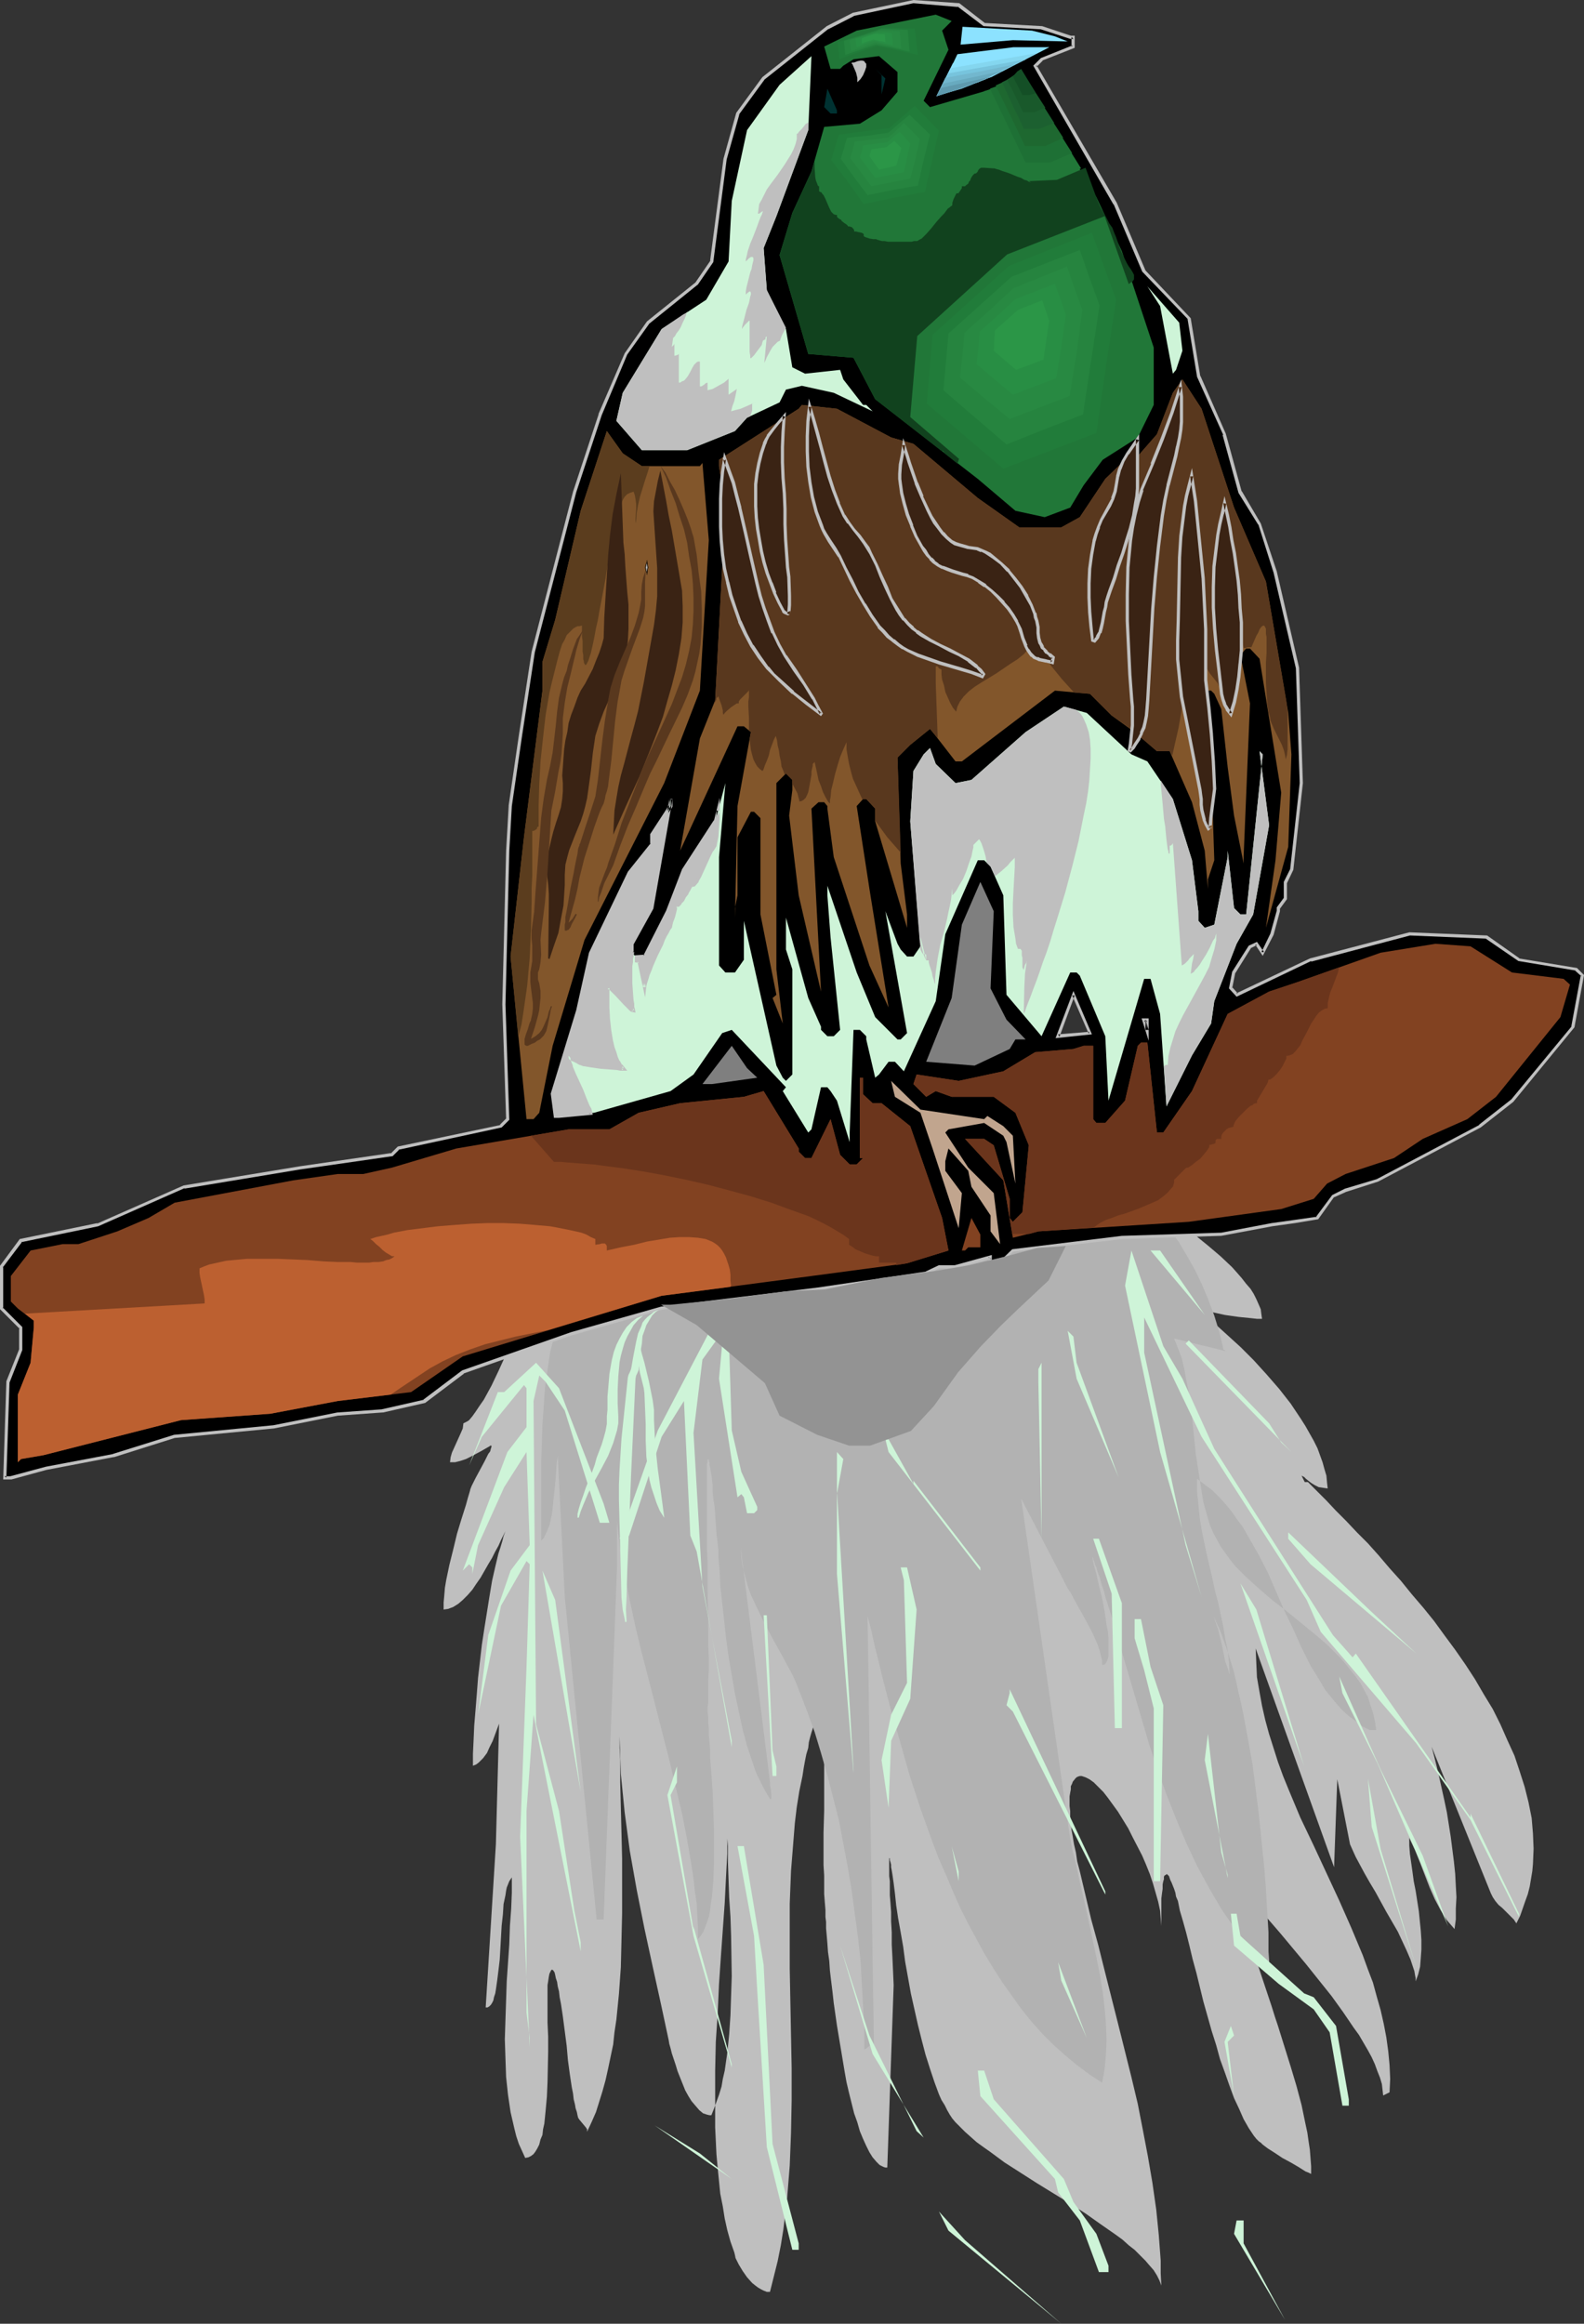 <?xml version="1.0" encoding="UTF-8" standalone="no"?>
<svg
   version="1.0"
   width="106.256mm"
   height="155.797mm"
   id="svg130"
   sodipodi:docname="Bird 143.wmf"
   xmlns:inkscape="http://www.inkscape.org/namespaces/inkscape"
   xmlns:sodipodi="http://sodipodi.sourceforge.net/DTD/sodipodi-0.dtd"
   xmlns="http://www.w3.org/2000/svg"
   xmlns:svg="http://www.w3.org/2000/svg">
  <rect width="100%" height="100%" fill="#333333" stroke="none"/>
  <sodipodi:namedview
     id="namedview130"
     pagecolor="#ffffff"
     bordercolor="#000000"
     borderopacity="0.25"
     inkscape:showpageshadow="2"
     inkscape:pageopacity="0.0"
     inkscape:pagecheckerboard="0"
     inkscape:deskcolor="#d1d1d1"
     inkscape:document-units="mm" />
  <defs
     id="defs1">
    <pattern
       id="WMFhbasepattern"
       patternUnits="userSpaceOnUse"
       width="6"
       height="6"
       x="0"
       y="0" />
  </defs>
  <path
     style="fill:#bfbfbf;fill-opacity:1;fill-rule:evenodd;stroke:none"
     d="m 129.772,339.18 v 0.323 l -0.162,0.485 -0.485,0.97 -0.485,1.454 -0.646,1.454 -0.808,1.778 -0.808,1.778 -1.778,3.717 -0.97,1.778 -0.97,1.778 -1.131,1.616 -0.97,1.454 -0.808,1.131 -0.808,0.97 -0.485,0.323 -0.323,0.162 -0.323,0.162 -0.323,0.162 -0.162,1.293 -0.485,1.131 -2.263,5.009 -0.323,1.131 -0.162,1.293 h 1.293 l 1.293,-0.323 1.454,-0.485 1.293,-0.646 2.424,-1.293 1.131,-0.646 1.131,-0.646 0.162,-0.162 h 0.162 0.162 v 0.323 l -0.162,0.485 -0.162,0.646 -0.485,0.646 -0.485,0.97 -0.485,0.97 -2.263,4.201 -0.485,0.97 -0.485,0.97 -0.323,0.808 -0.162,0.646 -0.485,1.616 -0.485,1.778 -1.131,3.555 -1.131,3.717 -0.97,4.04 -0.97,3.878 -0.808,3.878 -0.323,1.939 -0.162,1.939 -0.162,1.778 v 1.778 l 1.131,-0.162 1.293,-0.485 1.293,-0.808 1.131,-0.97 1.293,-1.293 1.131,-1.293 0.97,-1.454 1.131,-1.616 1.939,-3.393 0.97,-1.616 0.808,-1.616 0.808,-1.454 0.646,-1.454 0.646,-1.293 0.485,-0.97 -0.485,1.293 -0.323,1.293 -0.485,1.616 -0.485,1.454 -0.808,3.393 -0.808,3.555 -0.646,3.878 -0.646,4.04 -0.646,4.04 -0.646,4.201 -0.97,8.403 -0.323,4.201 -0.323,4.04 -0.323,3.878 -0.162,3.717 -0.162,3.393 v 1.616 1.454 l 0.808,-0.323 0.646,-0.485 0.485,-0.485 0.646,-0.646 0.97,-1.293 0.646,-1.454 0.808,-1.616 1.131,-3.07 0.485,-1.293 -0.808,30.541 -2.586,41.367 v 0 h 0.485 l 0.485,-0.323 0.323,-0.323 0.323,-0.485 0.323,-0.646 0.162,-0.808 0.323,-0.97 0.162,-0.97 0.162,-1.131 0.162,-1.131 0.323,-2.585 0.323,-2.747 0.162,-2.747 0.323,-5.817 0.323,-2.909 0.162,-2.585 0.485,-2.262 0.162,-1.131 0.162,-0.808 0.323,-0.808 0.323,-0.808 0.323,-0.485 0.323,-0.485 v 3.878 l -0.162,4.04 -0.323,4.363 -0.162,4.686 -0.323,4.686 -0.323,4.686 -0.323,9.695 -0.162,5.009 0.162,4.848 0.162,4.686 0.485,4.525 0.646,4.363 0.485,2.101 0.485,2.101 0.485,1.939 0.646,1.939 0.808,1.778 0.808,1.778 0.808,-0.162 0.646,-0.323 0.646,-0.485 0.485,-0.646 0.485,-0.808 0.485,-0.97 0.323,-1.293 0.485,-1.131 0.162,-1.454 0.323,-1.454 0.162,-1.616 0.162,-1.616 0.323,-3.555 0.162,-3.717 0.162,-7.756 v -3.717 l -0.162,-3.555 v -3.232 -5.333 -0.97 l 0.162,-0.97 0.162,-1.131 0.162,-0.808 0.323,-0.646 0.162,-0.323 h 0.323 l 0.162,0.162 0.323,0.485 0.162,0.646 0.162,0.808 0.323,0.97 0.162,1.131 0.323,1.293 0.162,1.454 0.323,1.616 0.485,3.232 0.485,3.717 0.485,3.717 0.323,3.717 0.485,3.555 0.485,3.232 0.323,1.616 0.162,1.454 0.323,1.293 0.162,0.97 0.323,0.97 0.162,0.808 0.162,0.646 0.323,0.485 0.808,0.97 0.808,0.97 0.323,0.485 v 0.646 l 1.131,-2.424 1.131,-2.585 0.808,-2.585 0.808,-2.585 0.808,-2.909 0.646,-2.909 0.646,-3.07 0.646,-3.07 0.323,-3.07 0.485,-3.232 0.646,-6.464 0.485,-6.787 0.162,-6.787 0.162,-6.948 v -6.787 -6.948 l -0.162,-6.625 -0.162,-6.464 -0.162,-6.302 v -5.979 l -0.162,-2.747 v -2.909 l 0.162,4.686 0.162,4.848 0.485,4.848 0.485,4.848 0.646,4.848 0.646,4.848 1.778,10.019 1.939,9.695 2.101,9.695 2.101,9.534 0.97,4.525 0.97,4.525 0.162,0.97 0.323,1.131 0.323,1.293 0.485,1.454 0.485,1.454 0.485,1.616 1.293,3.232 0.646,1.616 0.808,1.454 0.808,1.293 0.97,1.131 0.97,1.131 0.97,0.808 0.97,0.323 0.646,0.162 h 0.485 l 0.646,-1.616 0.646,-1.778 0.646,-1.778 0.646,-2.101 0.323,-1.939 0.485,-2.101 0.646,-4.525 0.485,-4.686 0.323,-4.848 0.162,-5.009 0.162,-4.848 -0.162,-10.18 -0.162,-4.848 -0.323,-4.848 -0.162,-4.525 -0.162,-4.525 v -4.04 l -0.162,-1.939 v -1.778 2.747 2.909 l -0.162,2.909 -0.162,3.07 -0.162,3.232 -0.162,3.232 -0.485,6.787 -0.485,6.787 -0.485,7.11 -0.323,7.272 -0.485,7.272 -0.162,7.272 v 7.272 7.11 l 0.323,6.787 0.323,3.555 0.323,3.232 0.323,3.232 0.646,3.232 0.485,3.07 0.646,2.909 0.808,2.909 0.97,2.747 0.162,0.646 0.162,0.808 0.808,1.616 0.97,1.616 1.131,1.616 1.293,1.454 0.808,0.646 0.646,0.485 0.808,0.485 0.646,0.323 0.808,0.323 h 0.808 l 0.97,-3.878 0.97,-3.878 0.808,-4.04 0.646,-4.04 0.485,-4.04 0.485,-4.04 0.323,-4.04 0.323,-4.04 0.323,-8.241 0.162,-8.241 v -8.241 l -0.162,-8.403 -0.323,-16.644 v -8.403 -8.241 l 0.323,-8.241 0.646,-8.08 0.323,-4.04 0.485,-4.04 0.646,-4.04 0.808,-3.878 0.323,-2.101 0.323,-1.778 0.323,-1.616 0.485,-1.616 0.162,-1.454 0.323,-1.293 0.323,-1.131 0.323,-0.97 0.162,-0.808 0.323,-0.808 0.162,-0.646 0.162,-0.646 0.323,-0.323 0.162,-0.323 0.162,-0.323 h 0.162 v 0 h 0.323 v 0.162 l 0.162,0.323 0.162,0.646 0.162,1.131 0.162,1.293 0.162,1.616 v 1.939 2.101 l 0.162,2.262 v 13.089 l -0.162,5.656 v 8.241 l 0.162,2.585 v 2.424 2.262 l 0.162,2.101 0.162,1.939 v 0.808 0.97 l 0.162,1.293 v 1.616 l 0.162,1.778 0.162,1.939 0.162,2.262 0.323,2.262 0.162,2.424 0.323,2.747 0.323,2.585 0.323,2.909 0.808,5.656 0.97,5.817 0.97,5.817 0.485,2.747 0.646,2.747 0.646,2.585 0.646,2.585 0.808,2.262 0.646,2.262 0.808,1.939 0.808,1.778 0.808,1.616 0.808,1.293 0.97,1.131 0.808,0.808 0.97,0.485 0.485,0.162 h 0.485 l 1.616,-46.215 -0.162,-3.717 -0.162,-3.555 -0.162,-3.07 v -3.07 l -0.162,-2.747 v -2.424 l -0.162,-2.262 -0.162,-1.939 v -1.939 -1.616 l -0.162,-1.293 v -1.131 -3.232 -0.162 h 0.162 v 0.162 0.323 l 0.162,0.485 0.162,0.646 v 0.646 l 0.162,0.808 0.162,0.97 0.162,1.131 0.162,1.131 0.162,1.293 0.162,1.293 0.323,3.07 0.485,3.232 0.646,3.555 0.646,3.717 0.485,3.717 1.454,8.08 1.778,7.918 0.97,3.878 0.97,3.717 1.131,3.555 1.131,3.393 1.131,3.07 0.646,1.454 0.808,1.293 0.646,1.293 0.646,1.131 0.646,0.97 0.808,0.97 1.131,1.131 1.293,1.293 1.454,1.293 1.454,1.293 1.778,1.293 1.616,1.131 3.717,2.747 4.04,2.585 4.04,2.585 4.202,2.585 4.202,2.585 4.04,2.585 3.879,2.747 3.717,2.585 1.778,1.293 1.616,1.454 1.454,1.131 1.454,1.454 1.293,1.293 0.97,1.131 1.131,1.293 0.808,1.293 0.646,1.293 0.485,1.293 -0.162,-3.07 v -3.232 l -0.485,-6.464 -0.646,-6.464 -0.97,-6.787 -1.131,-6.625 -1.293,-6.787 -1.293,-6.625 -1.616,-6.787 -3.394,-13.574 -3.394,-13.412 -1.616,-6.464 -1.778,-6.464 -1.454,-6.14 -1.454,-6.14 -0.646,-2.424 -0.323,-2.262 -0.485,-2.101 -0.323,-1.939 -0.323,-1.778 -0.162,-1.778 -0.162,-1.454 v -1.454 l -0.162,-1.293 v -1.293 -1.131 l 0.162,-0.97 0.162,-0.808 v -0.808 l 0.323,-0.646 0.162,-0.485 0.646,-0.808 0.323,-0.323 0.323,-0.162 0.485,-0.162 h 0.485 l 0.97,0.323 0.97,0.485 1.131,0.808 1.131,1.131 1.293,1.293 1.131,1.454 1.293,1.778 1.293,1.778 1.293,2.101 1.293,2.101 1.131,2.262 2.424,4.686 0.97,2.262 0.97,2.424 0.808,2.424 0.646,2.262 0.646,2.262 0.485,2.262 0.162,1.939 0.162,1.939 v -1.939 -1.939 -1.616 -1.454 l 0.162,-1.293 0.162,-1.131 v -1.131 l 0.162,-0.808 0.162,-0.485 v -0.646 l 0.162,-0.323 0.323,-0.162 0.162,-0.162 h 0.162 l 0.162,0.162 0.323,0.323 0.162,0.485 0.162,0.485 0.323,0.646 0.323,0.808 0.323,0.808 0.323,0.97 0.162,0.97 0.485,1.131 0.485,2.424 0.808,2.747 0.808,2.909 0.808,3.232 0.808,3.393 0.97,3.555 1.778,7.272 2.101,7.433 1.131,3.555 0.97,3.555 1.293,3.555 1.131,3.232 1.131,3.07 1.293,2.747 1.131,2.585 1.293,2.262 0.646,0.97 0.646,0.97 0.646,0.808 0.646,0.646 0.485,0.323 0.485,0.485 0.646,0.485 0.646,0.485 1.778,1.131 1.939,1.293 2.101,1.131 1.939,1.131 1.778,1.131 0.808,0.323 0.646,0.323 v -1.939 l -0.162,-2.101 -0.162,-2.101 -0.323,-2.101 -0.323,-2.262 -0.485,-2.262 -0.97,-4.686 -1.293,-4.848 -1.454,-4.848 -1.616,-5.171 -1.616,-5.171 -0.808,-2.424 -0.808,-2.585 -3.394,-10.18 -1.454,-5.009 -1.616,-4.848 -1.293,-4.686 -1.131,-4.525 -0.485,-2.101 -0.323,-2.262 0.646,1.131 0.97,1.293 0.97,1.293 1.131,1.454 1.131,1.454 1.293,1.616 1.293,1.778 1.454,1.616 3.071,3.555 1.616,1.939 1.616,1.939 3.232,3.878 3.232,4.04 3.232,4.04 2.909,4.04 2.747,4.04 1.293,1.778 1.131,1.939 1.131,1.939 0.97,1.778 0.808,1.778 0.646,1.778 0.646,1.616 0.485,1.616 0.162,1.454 0.162,1.454 1.616,-0.808 v 0 l 0.162,-3.393 -0.162,-3.555 -0.323,-3.393 -0.485,-3.555 -0.646,-3.393 -0.808,-3.555 -0.97,-3.393 -0.97,-3.555 -1.293,-3.393 -1.293,-3.555 -2.909,-6.948 -3.071,-6.948 -3.232,-6.948 -3.232,-6.948 -3.394,-7.11 -2.909,-6.948 -1.454,-3.555 -1.293,-3.555 -1.131,-3.555 -1.131,-3.555 -0.97,-3.555 -0.808,-3.555 -0.646,-3.555 -0.646,-3.717 -0.162,-3.555 -0.162,-3.717 19.878,55.426 0.808,-22.3 3.232,16.482 0.646,1.454 0.808,1.778 1.131,2.101 1.131,2.101 0.646,1.131 0.646,1.131 1.454,2.424 2.747,5.009 2.909,5.009 1.131,2.424 1.131,2.424 0.97,2.262 0.646,1.939 0.323,0.97 0.162,0.97 0.162,0.808 v 0.808 l 0.646,-1.778 0.485,-1.939 0.162,-2.101 0.162,-2.262 v -2.424 l -0.162,-2.424 -0.485,-4.848 -0.808,-5.171 -0.485,-2.424 -0.323,-2.424 -0.323,-2.262 -0.323,-2.262 -0.162,-2.101 v -1.939 l 1.454,3.07 1.293,3.232 2.424,6.302 1.293,2.909 1.454,2.747 0.808,1.293 0.808,1.293 0.97,1.131 0.97,1.131 0.323,-2.424 v -2.747 l 0.162,-2.909 -0.162,-2.909 -0.162,-3.07 -0.323,-3.07 -0.808,-6.302 -0.97,-6.14 -0.646,-3.07 -0.646,-2.909 -0.646,-2.909 -0.646,-2.747 -0.646,-2.585 -0.646,-2.424 15.03,37.166 0.485,0.97 0.646,0.97 0.808,0.97 0.97,0.808 1.939,1.939 0.97,0.97 0.646,0.97 0.97,-1.939 1.293,-3.717 0.646,-1.778 0.485,-1.939 0.323,-1.939 0.323,-1.939 0.162,-1.778 0.162,-3.878 -0.162,-3.878 -0.323,-3.878 -0.808,-4.04 -0.97,-3.878 -1.293,-4.04 -1.293,-3.878 -1.778,-3.878 -1.778,-4.04 -1.939,-3.878 -2.263,-3.717 -2.263,-3.878 -2.424,-3.717 -2.586,-3.717 -2.747,-3.717 -2.586,-3.555 -2.747,-3.393 -2.909,-3.393 -2.747,-3.393 -2.909,-3.232 -2.747,-3.232 -2.747,-3.07 -2.747,-2.747 -2.747,-2.909 -2.586,-2.585 -2.424,-2.585 -2.424,-2.424 -2.263,-2.262 h -0.808 l -0.808,-1.616 0.646,0.323 0.485,0.485 0.808,0.646 0.646,0.485 0.808,0.485 0.97,0.485 1.131,0.162 1.131,0.162 -0.162,-1.454 -0.162,-1.778 -0.485,-1.616 -0.485,-1.778 -0.646,-1.778 -0.646,-1.778 -0.97,-1.939 -2.101,-3.717 -1.131,-1.778 -2.586,-3.878 -2.909,-3.717 -3.232,-3.717 -3.232,-3.555 -3.394,-3.393 -3.555,-3.232 -3.394,-3.07 -3.232,-2.585 -1.778,-1.131 -1.454,-1.131 -1.616,-0.97 -1.454,-0.97 -1.454,-0.808 -1.454,-0.646 1.131,0.97 1.131,0.808 1.454,0.808 1.454,0.646 1.616,0.646 1.616,0.646 3.394,1.131 3.717,0.808 3.394,0.485 1.616,0.162 1.616,0.162 1.454,0.162 h 1.293 l -0.162,-1.131 -0.162,-1.293 -0.485,-1.131 -0.646,-1.454 -0.646,-1.293 -0.808,-1.293 -1.131,-1.293 -1.131,-1.454 -1.131,-1.293 -1.293,-1.454 -2.909,-2.747 -3.232,-2.747 -3.394,-2.747 -3.394,-2.424 -3.555,-2.585 -3.555,-2.262 -3.394,-2.101 -3.232,-1.778 -1.616,-0.808 -1.454,-0.808 -1.293,-0.646 -1.293,-0.646 -1.293,-0.485 -0.97,-0.485 -4.04,-1.454 -4.04,-1.293 -4.363,-0.97 -4.525,-0.808 -4.525,-0.808 -4.687,-0.485 -4.848,-0.323 -4.848,-0.162 -5.01,0.162 -5.171,0.162 -5.01,0.323 -5.171,0.485 -5.171,0.808 -5.171,0.808 -5.171,0.97 -5.01,1.131 -5.171,1.454 -5.01,1.293 -5.01,1.616 -4.848,1.778 -4.848,1.939 -4.687,1.939 -4.525,2.262 -4.363,2.262 -4.363,2.262 -4.04,2.585 -3.879,2.747 -3.717,2.747 -3.555,2.747 -3.232,3.07 -2.909,3.07 -2.909,3.232 v 0.808 h -0.323 l -0.323,0.323 -0.97,0.485 -0.97,0.646 -0.485,0.162 h -0.323 v 0.646 l -0.646,1.293 -0.162,0.646 z"
     id="path1" />
  <path
     style="fill:#b2b2b2;fill-opacity:1;fill-rule:evenodd;stroke:none"
     d="m 146.417,328.515 -0.97,0.646 -0.808,0.97 -0.97,0.97 -0.646,1.293 -0.808,1.454 -0.646,1.454 -0.646,1.778 -0.485,1.778 -0.485,1.939 -0.485,1.939 -0.323,2.101 -0.323,2.262 -0.646,4.525 -0.323,4.686 -0.323,4.848 -0.162,4.848 -0.162,4.686 v 14.866 1.778 3.07 l 0.646,-0.646 0.485,-0.97 0.485,-1.131 0.485,-1.131 0.323,-1.454 0.323,-1.454 0.323,-3.07 0.162,-1.454 0.162,-1.616 0.162,-1.616 0.162,-1.616 0.162,-2.909 0.162,-1.293 0.162,-1.131 1.778,35.712 8.08,81.765 h 0.808 0.97 l 3.394,-89.36 v -10.019 -1.616 l 0.323,3.232 0.323,3.07 1.131,6.464 1.293,6.625 1.454,6.787 1.616,6.787 1.778,6.787 3.555,13.897 1.778,6.948 1.616,6.787 1.616,6.787 1.293,6.625 1.131,6.625 0.485,3.232 0.323,3.07 0.485,3.232 0.162,3.07 0.162,3.07 v 2.909 l 0.646,-0.808 0.646,-0.97 0.485,-1.131 0.485,-1.293 0.485,-1.454 0.323,-1.616 0.162,-1.616 0.323,-1.939 0.162,-1.939 0.162,-1.939 0.162,-4.363 v -4.525 -4.525 l -0.323,-9.372 -0.323,-4.363 -0.323,-4.201 v -2.101 l -0.162,-1.778 -0.162,-1.778 v -1.778 l -0.162,-1.454 v -1.454 l -0.162,-1.293 v -1.131 l 0.162,-0.97 v -0.97 -2.101 -2.585 l 0.162,-2.909 v -2.909 l -0.162,-3.232 v -3.393 -3.555 l -0.162,-7.11 v -7.272 l -0.162,-3.393 v -3.393 -3.232 -11.635 -0.808 -0.808 -0.808 -0.485 l 0.162,-0.485 v -0.485 -0.162 l 0.162,-0.162 v 0 l 0.162,0.162 v 0.323 l 0.162,0.323 v 0.646 l 0.162,0.646 0.162,0.97 0.162,0.97 0.162,1.293 0.162,1.293 v 1.616 l 0.162,1.778 0.323,1.939 0.162,2.101 0.162,2.262 0.162,2.585 0.323,2.747 0.162,1.454 v 1.616 l 0.162,1.778 0.162,1.778 0.162,3.878 0.485,4.363 0.485,4.363 0.485,4.525 0.646,4.686 0.808,4.686 0.808,4.686 0.97,4.525 0.97,4.525 1.131,4.201 1.293,3.878 0.646,1.939 0.646,1.616 0.808,1.616 0.808,1.616 0.808,1.454 0.808,1.293 0.162,0.162 v 0 l 0.162,-0.323 v -0.323 -0.646 l -0.162,-1.616 -0.162,-0.646 v -0.808 l -7.434,-59.466 0.162,2.424 0.323,2.424 0.646,2.424 0.646,2.424 0.808,2.262 1.131,2.424 2.263,4.686 2.424,4.525 2.424,4.363 1.131,2.101 1.131,2.101 0.97,2.101 0.808,2.101 1.939,5.009 1.939,5.332 1.616,5.333 1.616,5.656 1.454,5.656 1.454,5.656 1.131,5.979 1.131,5.979 0.97,5.817 0.808,5.979 0.808,5.979 0.646,5.817 0.323,5.817 0.323,5.817 0.323,5.656 v 5.494 -0.162 l 0.323,-0.162 0.646,-0.485 0.808,-0.646 0.323,-0.162 h 0.323 l -1.616,-108.428 0.97,3.717 0.808,3.717 0.97,3.878 0.97,4.04 2.101,8.08 2.424,8.403 2.424,8.564 2.747,8.403 3.071,8.564 1.616,4.201 1.778,4.04 1.778,4.201 1.778,4.04 1.939,3.878 2.101,3.878 2.101,3.878 2.263,3.717 2.263,3.555 2.424,3.393 2.424,3.393 2.586,3.232 2.747,3.07 2.747,2.747 3.071,2.747 2.909,2.424 3.232,2.424 3.232,2.101 0.323,-1.778 0.323,-1.778 0.323,-3.555 0.162,-3.878 -0.162,-3.878 -0.323,-3.878 -0.485,-4.201 -0.646,-4.04 -0.808,-4.04 -1.778,-8.403 -1.778,-8.08 -0.97,-4.04 -0.808,-3.878 -0.97,-3.717 -0.646,-3.717 -12.282,-85.159 10.666,20.522 0.485,0.97 0.646,1.293 0.808,1.131 0.646,1.293 1.616,2.909 1.616,2.909 1.616,3.07 0.646,1.454 0.646,1.454 0.485,1.454 0.323,1.293 0.323,1.293 v 1.131 l 0.646,-0.162 0.323,-0.323 0.323,-0.646 0.323,-0.97 v -0.97 -2.424 -1.454 l -0.162,-1.616 -0.323,-1.616 -0.485,-3.393 -0.646,-3.393 -0.808,-3.232 -0.323,-1.454 -0.323,-1.454 -0.323,-1.131 -0.323,-1.131 -0.162,-0.808 -0.162,-0.808 v -0.323 -0.323 0.162 0.162 l 0.162,0.162 v 0.323 l 0.162,0.323 0.162,0.485 0.162,0.646 0.323,0.646 0.162,0.646 0.323,0.97 0.323,0.808 0.323,1.131 0.323,1.131 0.485,1.293 0.323,1.454 1.939,5.979 1.778,6.302 3.717,12.604 3.717,12.604 2.101,6.302 2.263,6.302 2.424,6.14 2.586,6.14 2.747,5.817 3.071,5.656 1.616,2.747 1.616,2.747 1.778,2.585 1.939,2.585 3.879,5.009 2.101,2.262 2.263,2.424 v -2.101 l -0.162,-2.262 v -2.424 -2.424 l -0.162,-2.747 -0.162,-2.585 -0.162,-2.909 -0.162,-2.747 -0.485,-6.14 -0.646,-6.14 -0.646,-6.464 -0.808,-6.464 -0.808,-6.302 -1.131,-6.302 -1.131,-6.14 -0.646,-3.07 -0.646,-2.747 -0.646,-2.909 -0.646,-2.747 -0.808,-2.585 -0.808,-2.585 -0.808,-2.262 -0.808,-2.262 -0.97,-2.101 -0.808,-1.939 0.485,1.616 0.646,1.778 0.97,4.04 0.808,4.04 0.646,1.778 0.485,1.616 -0.162,-3.07 -0.323,-3.07 -0.646,-3.07 -0.485,-3.07 -1.293,-5.979 -0.808,-3.07 -0.646,-3.07 -1.454,-6.14 -1.293,-6.302 -0.485,-3.07 -0.323,-3.232 -0.323,-3.232 v -3.232 l 1.939,1.454 1.939,1.454 1.616,1.616 1.778,1.939 1.454,1.778 1.454,2.101 1.454,1.939 1.293,2.262 2.586,4.525 2.424,4.686 4.202,9.695 2.263,4.686 2.101,4.686 2.263,4.525 1.293,2.101 1.293,2.101 1.131,1.939 1.454,1.778 1.454,1.778 1.454,1.616 1.616,1.454 1.778,1.293 1.616,1.293 1.939,0.97 h 1.616 l -0.323,-2.262 -0.485,-2.101 -0.646,-1.939 -0.646,-2.101 -0.97,-1.778 -0.97,-1.778 -1.293,-1.778 -1.293,-1.616 -1.293,-1.616 -1.454,-1.616 -3.071,-3.07 -3.232,-2.747 -3.555,-2.909 -3.394,-2.747 -3.555,-2.747 -3.394,-2.909 -3.232,-2.909 -1.454,-1.454 -1.454,-1.454 -1.293,-1.616 -1.293,-1.778 -1.131,-1.616 -0.97,-1.778 -0.97,-1.778 -0.808,-1.939 -0.808,-2.747 -0.808,-2.909 -0.485,-2.909 -0.485,-3.07 -0.97,-6.302 -0.646,-6.302 -0.646,-6.302 -0.485,-3.07 -0.646,-3.07 -0.485,-2.747 -0.646,-2.747 -0.97,-2.585 -0.97,-2.424 13.252,3.232 v 0 h 0.162 -0.162 -0.162 l -0.323,-0.323 -0.323,-0.162 v -0.323 l -0.97,-4.04 -1.293,-4.201 -1.454,-3.878 -1.616,-3.878 -1.778,-3.717 -2.101,-3.717 -2.101,-3.555 -2.586,-3.393 -2.586,-3.232 -2.909,-3.07 -3.232,-2.909 -3.232,-2.909 -3.555,-2.585 -3.717,-2.424 -4.04,-2.424 -4.202,-2.101 -2.101,-0.808 -2.263,-0.97 -2.424,-0.808 -2.747,-0.97 -2.586,-0.808 -2.909,-0.808 -2.909,-0.808 -3.071,-0.646 -3.071,-0.646 -3.394,-0.646 -6.464,-0.97 -6.626,-0.808 -3.394,-0.323 -3.394,-0.162 -3.232,-0.162 h -3.232 l -3.394,0.162 -3.071,0.162 -3.071,0.323 -3.071,0.485 -2.909,0.485 -2.747,0.808 -2.586,0.808 -2.586,0.808 -2.263,1.131 -2.263,1.293 -1.939,1.293 -1.778,1.616 -1.616,1.616 -1.293,1.939 -0.485,0.808 -0.646,0.808 -1.454,1.939 -1.778,2.101 -2.101,2.101 -2.101,2.424 -2.263,2.585 -4.687,5.171 -2.263,2.585 -2.263,2.585 -1.939,2.585 -1.778,2.585 -0.808,1.131 -0.646,1.293 -0.646,1.131 -0.485,1.131 -0.485,1.131 -0.323,0.97 -0.162,1.131 v 0.808 h -0.323 l -0.485,-0.162 -0.646,-0.323 -0.646,-0.162 -0.808,-0.162 -1.131,-0.162 h -1.131 z"
     id="path2" />
  <path
     style="fill:#000000;fill-opacity:1;fill-rule:evenodd;stroke:none"
     d="m 268.27,262.586 8.08,-0.808 -4.202,-9.695 z M 249.523,6.14 l 14.545,0.808 7.272,2.424 h 0.808 v 2.424 l -8.08,3.232 -1.616,1.616 20.201,34.904 7.434,17.129 11.313,12.119 2.424,14.543 6.626,14.705 4.04,14.543 4.848,8.241 4.04,12.119 5.656,24.4 0.808,29.086 -2.424,21.976 -1.616,3.07 v 4.201 l -1.616,2.424 v 0.808 l -1.778,5.817 -2.263,4.686 -1.616,-2.262 -1.616,0.646 -4.04,6.625 -0.808,4.04 1.454,1.616 18.747,-8.888 25.211,-6.464 19.555,0.808 8.08,5.656 14.545,2.424 1.616,1.616 -2.424,12.927 -15.514,18.745 -8.08,6.464 -26.019,13.735 -8.08,2.585 -3.232,1.454 -3.879,5.494 -5.818,0.97 -5.818,0.808 -12.767,2.424 -25.211,0.808 -27.635,3.232 -5.656,5.656 v -4.04 l -8.888,2.424 h -4.202 l -3.232,1.616 -27.312,4.201 -39.756,4.848 -22.948,6.464 -27.473,9.695 -9.697,7.272 -10.666,2.424 -11.313,0.808 -16.161,3.393 -25.211,2.424 -15.514,4.686 -17.13,3.232 -8.888,2.424 H 1.131 l 0.97,-24.239 3.232,-8.08 v -5.656 l -5.01,-4.848 v -10.665 l 5.01,-6.464 19.393,-4.04 21.979,-9.695 29.251,-4.848 23.433,-3.232 1.616,-1.616 26.019,-5.656 1.616,-1.778 -0.808,-29.086 0.808,-38.943 0.808,-11.311 2.424,-17.775 3.394,-21.33 10.343,-40.559 6.464,-19.553 6.626,-15.351 5.656,-7.918 12.282,-9.857 3.879,-5.656 3.394,-26.016 3.071,-11.473 6.626,-8.888 16.161,-12.927 6.626,-3.232 15.191,-3.232 11.474,0.808 z M 290.895,260.97 v -2.585 h -0.808 z"
     id="path3" />
  <path
     style="fill:#bfbfbf;fill-opacity:1;fill-rule:evenodd;stroke:none"
     d="m 267.624,263.07 9.212,-0.97 -4.687,-10.988 -4.525,11.958 0.97,-0.323 3.879,-10.503 h -0.646 l 4.202,9.695 0.162,-0.485 -7.919,0.646 0.323,0.646 z"
     id="path4" />
  <path
     style="fill:#bfbfbf;fill-opacity:1;fill-rule:evenodd;stroke:none"
     d="m 249.362,6.625 14.706,0.808 h -0.162 l 7.434,2.424 h 0.808 l -0.485,-0.485 v 2.424 l 0.323,-0.323 -8.08,3.232 -1.939,1.939 20.363,35.227 v -0.162 l 7.272,17.129 11.636,12.119 -0.162,-0.162 2.424,14.705 6.626,14.705 h -0.162 l 4.04,14.705 5.01,8.08 v -0.162 l 3.879,12.281 5.656,24.239 v 0 l 0.97,29.086 v 0 l -2.424,21.815 v 0 l -1.616,3.232 v 4.201 -0.162 l -1.778,2.424 v 0.97 -0.162 l -1.616,5.817 v 0 l -2.263,4.686 h 0.646 l -1.778,-2.585 -2.101,0.97 -4.202,6.625 -0.808,4.201 1.939,2.101 18.908,-9.049 v 0.162 l 25.049,-6.625 v 0 l 19.555,0.808 h -0.323 l 8.242,5.656 14.545,2.424 h -0.162 l 1.616,1.454 -0.162,-0.323 -2.424,13.089 0.162,-0.162 -15.353,18.583 v 0 l -8.242,6.464 h 0.162 l -26.019,13.735 v 0 l -8.08,2.424 v 0 l -3.232,1.616 -4.202,5.656 0.323,-0.162 -5.656,0.808 -5.818,0.808 -12.767,2.424 v 0 l -25.211,0.808 v 0 l -27.797,3.393 -5.818,5.656 0.646,0.323 v -4.525 l -9.373,2.585 h 0.162 -4.202 l -3.394,1.616 h 0.162 l -27.473,4.04 -39.756,4.848 v 0 l -22.787,6.464 -27.635,9.695 -9.858,7.433 h 0.162 l -10.666,2.424 h 0.162 l -11.474,0.808 -16.161,3.232 -25.211,2.424 -15.514,4.848 h 0.162 l -17.13,3.232 v 0 l -9.05,2.424 H 2.747 1.131 l 0.485,0.323 0.808,-24.239 v 0.162 l 3.232,-8.241 v -5.817 l -5.01,-5.009 0.162,0.323 v -10.665 l -0.162,0.323 5.01,-6.625 -0.323,0.162 19.555,-4.04 21.979,-9.695 -0.162,0.162 29.251,-4.848 23.595,-3.393 1.778,-1.778 -0.323,0.162 26.181,-5.656 1.939,-1.939 -0.97,-29.248 0.97,-38.943 0.646,-11.311 v 0 l 2.586,-17.775 3.232,-21.168 v 0 l 10.505,-40.559 6.464,-19.553 v 0 l 6.464,-15.351 v 0 l 5.656,-7.918 -0.162,0.162 12.444,-10.019 3.879,-5.656 3.394,-26.016 v 0 l 3.232,-11.473 -0.162,0.162 6.626,-9.049 -0.162,0.162 16.322,-12.927 -0.162,0.162 6.626,-3.393 h -0.162 l 15.191,-3.232 v 0 l 11.474,0.97 -0.323,-0.162 6.626,5.009 0.323,-0.808 L 243.221,0.808 231.585,0 l -15.353,3.232 -6.626,3.393 -16.322,12.927 -6.626,9.049 -3.232,11.635 v 0 l -3.394,25.855 0.162,-0.162 -3.879,5.656 v 0 l -12.282,9.857 -5.656,8.08 -6.626,15.351 v 0.162 l -6.464,19.553 -10.505,40.559 v 0 l -3.232,21.168 -2.586,17.775 v 0.162 l -0.646,11.311 -0.97,38.943 0.97,29.086 v -0.162 l -1.616,1.616 h 0.323 l -26.181,5.494 -1.778,1.778 0.323,-0.162 -23.433,3.393 -29.413,4.848 -21.979,9.695 0.162,-0.162 L 5.01,313.972 0,320.758 v 10.988 l 5.01,5.009 -0.162,-0.323 v 5.656 -0.162 l -3.232,8.08 -0.808,24.885 H 2.909 l 8.888,-2.424 v 0 l 16.969,-3.232 h 0.162 l 15.353,-4.848 v 0 l 25.211,-2.424 16.161,-3.232 11.313,-0.808 h 0.162 l 10.666,-2.424 9.858,-7.433 h -0.162 l 27.473,-9.695 22.787,-6.464 v 0 l 39.756,-4.848 27.473,-4.04 3.394,-1.778 -0.323,0.162 h 4.202 l 9.05,-2.424 -0.646,-0.485 v 5.009 l 6.303,-6.464 -0.162,0.162 27.797,-3.232 h -0.162 l 25.211,-0.808 v 0 l 12.929,-2.424 5.818,-0.808 5.818,-0.97 4.04,-5.656 -0.162,0.162 3.232,-1.454 v 0 l 8.08,-2.585 26.019,-13.735 8.242,-6.464 15.514,-18.906 2.424,-13.25 -1.778,-1.778 -14.706,-2.424 h 0.162 l -8.242,-5.817 -19.716,-0.808 -25.211,6.625 -18.747,8.888 h 0.485 l -1.454,-1.616 v 0.323 l 0.808,-4.04 v 0.162 l 4.04,-6.464 -0.162,0.162 1.616,-0.808 -0.485,-0.162 1.939,2.909 2.747,-5.332 1.616,-5.979 v -0.808 0.162 l 1.778,-2.424 v -4.363 0.323 l 1.616,-3.393 2.424,-21.976 v 0 l -0.97,-29.248 -5.656,-24.4 -4.04,-12.119 -4.848,-8.241 v 0.162 L 310.773,109.882 v 0 l -6.464,-14.705 v 0.162 l -2.424,-14.705 -11.636,-12.281 0.162,0.162 -7.272,-17.129 v 0 L 262.775,16.482 v 0.485 l 1.616,-1.616 h -0.162 l 8.242,-3.232 V 9.049 h -1.131 0.162 L 264.23,6.625 249.523,5.817 h 0.162 z"
     id="path5" />
  <path
     style="fill:#bfbfbf;fill-opacity:1;fill-rule:evenodd;stroke:none"
     d="m 291.218,263.717 v -5.656 h -1.778 l 1.778,5.656 v -2.747 l -0.808,-2.585 -0.323,0.485 h 0.808 l -0.485,-0.485 v 2.585 h 0.808 z"
     id="path6" />
  <path
     style="fill:#217738;fill-opacity:1;fill-rule:evenodd;stroke:none"
     d="m 238.857,7.756 1.616,4.848 -6.303,12.927 1.616,1.616 19.393,-5.656 4.04,-3.232 18.747,31.672 6.464,13.735 8.08,24.4 v 14.543 l -4.04,8.241 -8.888,5.656 -4.848,6.464 -3.394,5.656 -6.464,2.424 -7.434,-1.616 -9.535,-8.08 -26.019,-20.199 -5.495,-10.503 -11.474,-0.97 -7.272,-25.047 3.232,-10.665 4.848,-10.503 3.232,-11.311 9.05,-0.808 5.495,-3.393 4.04,-4.686 v -5.009 l -4.687,-4.04 -6.464,0.808 -2.586,1.616 -0.808,0.808 h -2.424 l -1.616,-5.656 8.242,-4.04 20.039,-4.04 4.04,1.616 z"
     id="path7" />
  <path
     style="fill:#8ce2ff;fill-opacity:1;fill-rule:evenodd;stroke:none"
     d="m 267.462,9.211 3.232,1.293 -13.898,-0.323 -13.252,1.131 0.485,-4.525 17.615,0.97 z"
     id="path8" />
  <path
     style="fill:#8ce2ff;fill-opacity:1;fill-rule:evenodd;stroke:none"
     d="m 243.867,22.461 -6.141,1.778 5.01,-10.503 14.222,-1.778 h 9.05 l -14.545,7.433 z"
     id="path9" />
  <path
     style="fill:#cef4d8;fill-opacity:1;fill-rule:evenodd;stroke:none"
     d="m 196.839,54.779 -3.232,8.08 0.808,10.665 4.848,9.857 1.616,9.695 3.232,1.616 8.888,-0.97 0.808,2.424 5.01,6.464 h 0.808 l 1.616,1.616 -9.858,-4.686 -8.08,-1.778 -4.04,0.97 -1.616,3.232 -8.242,3.878 -3.071,3.393 -12.121,4.848 h -11.474 l -6.464,-7.433 1.616,-7.11 9.858,-16.159 11.313,-7.433 5.656,-9.695 0.808,-15.351 3.879,-17.937 8.242,-11.473 8.08,-7.272 -0.808,18.745 z"
     id="path10" />
  <path
     style="fill:#003232;fill-opacity:1;fill-rule:evenodd;stroke:none"
     d="m 223.504,23.915 v -4.848 l -1.616,-1.616 2.586,2.424 z"
     id="path11" />
  <path
     style="fill:#000000;fill-opacity:1;fill-rule:evenodd;stroke:none"
     d="m 219.626,24.885 -1.616,1.454 h -2.586 l -1.616,-3.07 2.586,-3.393 h 3.232 z"
     id="path12" />
  <path
     style="fill:#003232;fill-opacity:1;fill-rule:evenodd;stroke:none"
     d="m 212.192,28.763 h -1.616 l -1.616,-1.616 0.808,-4.686 2.424,5.494 z"
     id="path13" />
  <path
     style="fill:#cef4d8;fill-opacity:1;fill-rule:evenodd;stroke:none"
     d="m 299.784,88.875 -1.616,4.848 -0.808,0.97 -3.232,-17.129 -3.232,-5.009 8.08,9.211 z"
     id="path14" />
  <path
     style="fill:#82562b;fill-opacity:1;fill-rule:evenodd;stroke:none"
     d="m 312.874,128.627 8.08,18.745 5.656,33.288 0.808,10.503 -0.808,23.431 -5.656,20.522 2.424,-17.129 1.454,-17.129 -5.495,-33.934 -2.424,-2.585 h -0.97 l -1.454,1.616 2.424,12.281 -1.616,38.943 v 1.616 l -2.424,-12.119 -1.616,-12.281 -1.616,-14.705 -1.778,-3.878 -0.808,-0.808 h -0.808 l -1.616,1.616 2.424,16.967 0.808,24.4 -1.616,4.848 v 2.424 l -0.808,-9.695 -3.232,-12.281 -5.656,-12.927 h -3.232 l -5.656,-4.848 -5.818,-4.201 -5.495,-5.494 -8.888,-0.808 -23.595,17.937 h -1.616 l -5.01,-6.464 -1.454,-1.778 -5.01,4.04 -3.232,3.232 0.808,26.824 1.616,12.927 v 3.393 l -8.08,-26.986 v -3.232 l -2.263,-2.424 h -0.808 l -1.616,1.778 3.232,21.007 4.848,30.056 -4.848,-10.665 -9.05,-27.47 -1.616,-12.281 v -0.646 l -0.808,-0.97 h -1.454 l -1.778,1.616 2.424,46.377 -5.656,-24.4 -2.424,-20.199 0.808,-6.464 v -2.585 l -1.616,-1.616 -2.424,2.424 v 47.185 l 1.616,13.735 -2.586,-6.464 0.97,-0.808 -4.04,-20.36 V 207.321 l -1.616,-1.616 h -0.808 l -3.394,6.464 v 14.705 l -0.646,3.232 v 2.424 l 0.646,-28.278 3.394,-18.745 -1.778,-1.454 h -1.616 l -14.545,31.51 5.01,-28.44 3.879,-9.695 2.586,-48.801 -1.616,-10.503 v -1.616 l 20.201,-12.927 0.808,-0.97 8.888,0.97 13.737,7.272 5.656,1.616 16.322,13.735 10.505,7.433 h 10.666 l 4.687,-2.585 6.464,-9.695 5.01,-4.848 h 2.424 l 5.656,-6.464 4.04,-10.503 2.424,-3.393 4.848,7.433 z"
     id="path15" />
  <path
     style="fill:#82562b;fill-opacity:1;fill-rule:evenodd;stroke:none"
     d="m 162.74,118.123 h 14.706 l 0.646,-0.808 1.616,19.553 -2.263,38.136 -9.05,23.431 -20.201,39.751 -8.08,26.824 -3.394,16.967 -1.454,1.616 h -1.778 l -4.04,-41.206 3.394,-30.218 4.687,-37.166 v -7.272 l 3.232,-10.665 6.464,-27.632 6.626,-20.199 4.04,5.656 z"
     id="path16" />
  <path
     style="fill:#cef4d8;fill-opacity:1;fill-rule:evenodd;stroke:none"
     d="m 286.855,191.162 4.04,1.778 6.464,9.534 4.848,15.513 1.616,12.927 v 2.424 l 1.616,1.778 2.424,-0.808 3.394,-17.129 v -1.616 l 1.616,14.543 1.616,1.616 h 1.454 l 4.202,-40.559 -0.808,-0.808 2.424,18.745 -4.04,22.623 -4.202,7.433 -5.656,14.543 -0.808,5.656 -4.848,8.08 -6.464,12.927 -1.616,-23.431 -2.424,-8.888 h -1.616 l -9.05,30.864 -0.808,-16.321 -6.464,-15.351 -0.808,-0.808 h -1.616 l -7.272,16.159 -8.888,-10.503 -0.808,-25.208 -3.232,-7.272 -1.616,-1.616 h -1.616 l -8.242,18.745 -2.424,16.967 -8.08,17.775 -2.263,-2.424 h -1.616 l -2.424,3.232 -0.97,0.808 -2.263,-9.695 v -0.808 l -1.616,-1.616 h -1.616 l -0.97,26.016 v 2.424 l -3.232,-10.503 -1.616,-2.424 -0.808,-0.97 h -1.616 l -2.424,10.665 -0.808,0.808 -6.464,-10.503 0.808,-0.97 -13.737,-14.543 -2.424,0.808 -7.272,10.503 -5.818,4.201 -19.393,5.494 -8.888,0.808 h -0.97 l -0.646,-5.494 6.303,-21.168 3.232,-14.705 9.858,-20.36 5.818,-7.11 v -2.424 l 4.687,-7.272 v -1.778 l -4.687,27.632 -5.01,9.049 v 2.262 l 0.808,0.97 h 2.263 l 5.818,-11.473 4.202,-10.503 7.919,-12.281 2.586,-9.695 -1.616,18.745 v 27.47 l 1.616,1.778 h 2.424 l 2.263,-3.232 v -9.857 l 8.242,36.681 1.616,3.07 0.808,0.808 1.616,-1.616 V 245.619 l -1.616,-5.009 v -8.08 l 5.656,20.36 3.232,7.272 v 0.808 l 1.616,1.616 h 1.616 l 1.616,-1.616 -2.424,-23.431 -0.808,-10.665 v -2.424 l 7.434,21.976 4.687,11.311 5.656,5.656 h 0.808 l 1.616,-1.616 -5.495,-30.864 3.071,8.241 0.808,1.454 1.616,1.778 h 1.616 l 1.778,-2.585 -2.586,-31.672 0.808,-12.766 2.586,-4.201 1.616,-1.616 1.454,4.04 5.01,4.848 4.04,-0.808 13.737,-12.119 9.697,-6.464 5.818,1.616 z"
     id="path17" />
  <path
     style="fill:#7f7f7f;fill-opacity:1;fill-rule:evenodd;stroke:none"
     d="m 251.139,250.466 4.04,7.918 4.848,5.009 h -2.586 l -1.454,2.424 -8.888,4.201 -12.282,-0.97 6.464,-16.159 2.586,-18.583 4.687,-10.827 3.394,7.433 z"
     id="path18" />
  <path
     style="fill:#824221;fill-opacity:1;fill-rule:evenodd;stroke:none"
     d="m 383.335,246.426 13.09,1.616 1.616,1.454 -2.424,8.241 -16.322,20.199 -7.272,5.656 -11.313,5.009 -7.272,4.848 -12.282,4.04 -4.687,2.424 -3.394,3.878 -8.242,2.585 -23.433,3.232 -38.14,2.424 -6.464,1.616 -2.424,-14.543 -9.697,-10.503 h 4.848 l 2.424,1.616 4.04,13.574 v 4.848 l 0.808,0.97 2.424,-2.424 1.616,-16.967 -3.394,-8.241 -5.495,-4.04 h -10.666 l -4.04,-1.454 -2.424,1.454 -3.232,-3.232 0.808,-2.424 10.666,1.616 11.313,-2.424 8.08,-4.848 9.697,-0.808 2.586,-0.808 h 2.424 v 18.583 l 0.808,0.97 h 2.263 l 5.01,-5.656 3.232,-13.897 0.808,-0.808 h 1.616 l 2.424,22.784 h 1.616 l 7.272,-10.503 9.05,-19.553 10.505,-5.656 7.272,-2.424 21.009,-7.433 13.898,-2.262 8.888,0.646 z"
     id="path19" />
  <path
     style="fill:#7f7f7f;fill-opacity:1;fill-rule:evenodd;stroke:none"
     d="m 191.991,273.089 -11.474,1.616 h -2.424 l 7.434,-9.695 3.879,5.656 z"
     id="path20" />
  <path
     style="fill:#824221;fill-opacity:1;fill-rule:evenodd;stroke:none"
     d="m 221.242,279.553 h 2.263 l 7.272,5.817 8.08,23.269 1.616,8.241 -10.505,3.232 -24.241,3.232 -37.978,5.009 -50.422,15.351 -13.09,9.049 -18.585,2.262 -17.13,3.232 -22.625,1.616 -34.907,8.888 -5.656,0.97 -0.808,0.808 v -17.129 l 3.232,-8.08 0.808,-8.888 v -1.778 l -4.04,-3.07 -1.778,-1.778 v -6.464 l 5.01,-6.464 8.08,-1.616 h 4.04 l 9.858,-3.232 7.919,-3.393 6.626,-3.878 30.059,-5.656 11.313,-1.616 h 6.464 l 7.272,-1.616 16.322,-4.848 28.443,-4.848 h 10.343 l 7.434,-4.201 10.505,-2.424 16.161,-1.616 5.01,-1.454 8.888,14.543 v 0.808 l 1.616,1.616 h 1.616 l 4.848,-9.857 2.424,9.049 2.424,2.424 h 1.778 l 1.616,-1.616 h -0.808 v -20.36 h 0.808 v 4.201 z"
     id="path21" />
  <path
     style="fill:#c1a58e;fill-opacity:1;fill-rule:evenodd;stroke:none"
     d="m 249.523,283.592 0.808,-0.808 4.04,2.585 2.424,2.424 0.646,12.119 -2.263,-10.503 -0.808,-1.616 -4.848,-3.232 -9.05,1.616 -0.808,0.808 5.818,8.888 6.464,6.464 1.616,12.927 -2.424,-3.232 v -4.04 l -4.848,-7.272 -0.808,-4.04 -5.01,-5.656 -0.808,3.232 v 2.424 l 4.202,5.656 -0.808,8.888 -6.626,-20.199 -3.071,-9.049 -6.464,-4.04 -0.97,-4.04 7.434,7.272 z"
     id="path22" />
  <path
     style="fill:#824221;fill-opacity:1;fill-rule:evenodd;stroke:none"
     d="m 248.554,316.072 h -3.071 l -0.808,0.808 h -0.808 l 2.424,-8.241 2.263,4.201 z"
     id="path23" />
  <path
     style="fill:#cef4d8;fill-opacity:1;fill-rule:evenodd;stroke:none"
     d="m 299.784,349.36 8.08,17.775 30.059,47.185 5.01,5.656 0.808,-0.97 29.09,41.529 v -0.97 l 12.282,25.37 v 0.808 l -12.282,-24.562 -13.737,-19.391 -24.241,-28.278 -3.555,-8.08 -26.665,-41.367 -14.545,-30.218 v 8.888 l 10.505,48.801 4.04,13.089 -10.505,-36.681 -8.888,-42.175 1.616,-8.888 8.08,24.239 z"
     id="path24" />
  <path
     style="fill:#cef4d8;fill-opacity:1;fill-rule:evenodd;stroke:none"
     d="m 305.44,333.201 -13.737,-16.321 h 2.424 z"
     id="path25" />
  <path
     style="fill:#ffffff;fill-opacity:1;fill-rule:evenodd;stroke:none"
     d="m 229.161,339.665 1.616,13.089 -3.232,-25.208 h 1.616 z"
     id="path26" />
  <path
     style="fill:#cef4d8;fill-opacity:1;fill-rule:evenodd;stroke:none"
     d="m 288.471,330.777 0.808,3.07 z"
     id="path27" />
  <path
     style="fill:#cef4d8;fill-opacity:1;fill-rule:evenodd;stroke:none"
     d="m 184.718,336.433 0.808,26.016 2.424,10.503 4.04,8.888 v 0.808 l -0.808,0.808 h -1.778 l -0.808,-4.04 -0.646,-0.808 -0.97,0.808 -4.687,-30.056 0.808,-8.888 v -0.808 l -0.808,-0.97 -4.202,5.817 -2.263,18.583 2.263,38.943 7.434,39.105 v 1.616 l -8.888,-49.608 -1.616,-4.04 -1.616,-34.096 -5.656,9.049 -8.242,25.047 -0.808,0.808 h -1.616 l 9.697,-27.47 14.545,-27.794 h 1.778 z"
     id="path28" />
  <path
     style="fill:#cef4d8;fill-opacity:1;fill-rule:evenodd;stroke:none"
     d="m 272.957,345.32 10.666,29.086 -10.666,-25.047 -2.263,-12.119 1.454,1.454 z"
     id="path29" />
  <path
     style="fill:#cef4d8;fill-opacity:1;fill-rule:evenodd;stroke:none"
     d="m 324.833,365.519 2.586,2.424 -26.827,-27.47 0.808,-0.808 20.363,21.007 z"
     id="path30" />
  <path
     style="fill:#cef4d8;fill-opacity:1;fill-rule:evenodd;stroke:none"
     d="m 153.043,381.032 1.454,4.848 h -2.424 l -8.888,-28.44 -4.848,-7.272 -1.616,-1.616 -1.454,6.464 0.646,81.927 5.818,21.976 3.879,25.208 1.616,8.08 v 2.262 l -9.697,-48.477 -2.263,-11.473 -1.778,24.4 v 51.063 l 0.808,6.464 v 2.424 l -2.424,-53.487 1.616,-42.983 0.808,-26.016 -0.808,-0.808 -6.464,11.311 -5.818,27.632 2.586,-20.199 5.656,-16.321 4.848,-6.464 -0.808,-23.592 -5.656,8.888 -6.626,14.705 -1.454,7.272 v -1.616 l -0.808,-0.808 -1.616,1.616 11.313,-30.056 4.848,-6.302 v -9.857 l -0.646,-0.808 -10.666,13.089 -3.232,7.272 7.272,-18.583 h 1.616 l 8.08,-7.433 5.818,6.464 z"
     id="path31" />
  <path
     style="fill:#cef4d8;fill-opacity:1;fill-rule:evenodd;stroke:none"
     d="m 263.26,350.168 v -3.232 l 0.808,-1.616 v 44.599 z"
     id="path32" />
  <path
     style="fill:#cef4d8;fill-opacity:1;fill-rule:evenodd;stroke:none"
     d="m 231.585,376.023 v -0.808 l 16.969,21.976 v 0.808 l -23.272,-30.056 -0.808,-3.232 h 0.808 z"
     id="path33" />
  <path
     style="fill:#cef4d8;fill-opacity:1;fill-rule:evenodd;stroke:none"
     d="m 212.192,378.608 v -0.808 l 4.202,70.615 v 0.808 l -4.202,-50.416 v -30.864 l 1.616,1.778 z"
     id="path34" />
  <path
     style="fill:#ffffff;fill-opacity:1;fill-rule:evenodd;stroke:none"
     d="m 138.337,374.407 9.858,40.721 z"
     id="path35" />
  <path
     style="fill:#cef4d8;fill-opacity:1;fill-rule:evenodd;stroke:none"
     d="m 359.094,419.006 -26.827,-22.623 -5.656,-6.464 v -1.616 l 21.171,20.199 z"
     id="path36" />
  <path
     style="fill:#cef4d8;fill-opacity:1;fill-rule:evenodd;stroke:none"
     d="m 284.431,406.24 v 31.672 h -1.778 l -0.808,-34.096 -4.687,-13.897 h 1.454 z"
     id="path37" />
  <path
     style="fill:#cef4d8;fill-opacity:1;fill-rule:evenodd;stroke:none"
     d="m 232.393,407.856 -1.616,22.623 -4.848,10.665 -0.646,16.967 -1.778,-12.119 2.424,-11.473 4.04,-8.08 -0.808,-26.016 -0.808,-3.232 h 1.616 z"
     id="path38" />
  <path
     style="fill:#cef4d8;fill-opacity:1;fill-rule:evenodd;stroke:none"
     d="m 147.225,454.071 -9.697,-56.072 3.232,7.433 z"
     id="path39" />
  <path
     style="fill:#cef4d8;fill-opacity:1;fill-rule:evenodd;stroke:none"
     d="m 330.651,447.607 -16.161,-46.377 4.04,6.625 z"
     id="path40" />
  <path
     style="fill:#cef4d8;fill-opacity:1;fill-rule:evenodd;stroke:none"
     d="m 196.839,447.607 v 2.424 h -0.97 l -2.263,-40.721 h 0.808 l 1.454,34.257 z"
     id="path41" />
  <path
     style="fill:#cef4d8;fill-opacity:1;fill-rule:evenodd;stroke:none"
     d="m 291.703,422.399 3.232,9.695 -0.808,44.599 h -1.616 V 432.903 l -2.424,-9.695 -2.424,-8.08 v -4.848 h 1.616 z"
     id="path42" />
  <path
     style="fill:#cef4d8;fill-opacity:1;fill-rule:evenodd;stroke:none"
     d="m 360.71,470.23 6.464,17.937 -17.939,-41.367 -8.888,-17.775 -0.808,-4.201 10.505,23.592 z"
     id="path43" />
  <path
     style="fill:#cef4d8;fill-opacity:1;fill-rule:evenodd;stroke:none"
     d="m 256.796,433.711 -1.616,-1.616 0.808,-3.07 v -0.97 l 24.241,51.224 v 0.808 z"
     id="path44" />
  <path
     style="fill:#cef4d8;fill-opacity:1;fill-rule:evenodd;stroke:none"
     d="m 311.258,475.078 v 0.808 l -5.818,-29.894 0.808,-6.625 3.394,30.056 z"
     id="path45" />
  <path
     style="fill:#cef4d8;fill-opacity:1;fill-rule:evenodd;stroke:none"
     d="m 170.012,454.879 5.818,34.096 v -0.808 l 9.697,34.904 v 0.808 l -9.697,-33.288 -6.626,-35.712 2.424,-7.272 v 4.04 z"
     id="path46" />
  <path
     style="fill:#cef4d8;fill-opacity:1;fill-rule:evenodd;stroke:none"
     d="m 359.094,498.67 -11.313,-35.712 -0.97,-12.281 3.232,17.937 z"
     id="path47" />
  <path
     style="fill:#ffffff;fill-opacity:1;fill-rule:evenodd;stroke:none"
     d="m 333.075,454.879 0.97,4.686 z"
     id="path48" />
  <path
     style="fill:#cef4d8;fill-opacity:1;fill-rule:evenodd;stroke:none"
     d="m 193.607,497.862 2.263,45.407 6.626,25.208 v 1.616 h -1.616 l -6.464,-26.016 -2.424,-39.59 -0.808,-13.897 -4.202,-22.784 h 1.616 z"
     id="path49" />
  <path
     style="fill:#cef4d8;fill-opacity:1;fill-rule:evenodd;stroke:none"
     d="m 243.059,476.694 -1.778,-8.888 1.778,6.464 z"
     id="path50" />
  <path
     style="fill:#ffffff;fill-opacity:1;fill-rule:evenodd;stroke:none"
     d="m 243.867,478.31 1.616,10.665 z"
     id="path51" />
  <path
     style="fill:#cef4d8;fill-opacity:1;fill-rule:evenodd;stroke:none"
     d="m 314.49,490.591 16.161,14.543 2.424,0.97 5.656,7.272 3.232,18.583 v 1.616 h -1.616 l -3.232,-18.583 -4.04,-5.817 -8.888,-6.464 -11.313,-9.695 -0.808,-8.08 h 1.454 z"
     id="path52" />
  <path
     style="fill:#ffffff;fill-opacity:1;fill-rule:evenodd;stroke:none"
     d="m 367.982,489.783 0.97,3.232 z"
     id="path53" />
  <path
     style="fill:#ffffff;fill-opacity:1;fill-rule:evenodd;stroke:none"
     d="m 246.291,491.399 0.808,7.272 z"
     id="path54" />
  <path
     style="fill:#cef4d8;fill-opacity:1;fill-rule:evenodd;stroke:none"
     d="m 232.393,540.038 1.778,1.616 -12.929,-21.168 -8.242,-27.47 7.434,22.784 z"
     id="path55" />
  <path
     style="fill:#ffffff;fill-opacity:1;fill-rule:evenodd;stroke:none"
     d="m 369.598,494.469 0.808,2.747 z"
     id="path56" />
  <path
     style="fill:#cef4d8;fill-opacity:1;fill-rule:evenodd;stroke:none"
     d="m 269.078,501.902 -0.808,-4.686 7.272,19.229 z"
     id="path57" />
  <path
     style="fill:#ffffff;fill-opacity:1;fill-rule:evenodd;stroke:none"
     d="m 362.326,508.527 -2.424,-7.433 z"
     id="path58" />
  <path
     style="fill:#cef4d8;fill-opacity:1;fill-rule:evenodd;stroke:none"
     d="m 311.258,517.415 1.616,13.735 -2.424,-13.735 1.616,-4.04 0.808,2.424 z"
     id="path59" />
  <path
     style="fill:#cef4d8;fill-opacity:1;fill-rule:evenodd;stroke:none"
     d="m 251.948,531.958 17.777,20.199 2.424,5.817 5.818,8.08 3.071,8.08 v 1.616 h -2.424 l -4.848,-13.089 -5.495,-7.11 -0.808,-3.393 -18.908,-21.007 -0.646,-6.464 h 1.616 z"
     id="path60" />
  <path
     style="fill:#cef4d8;fill-opacity:1;fill-rule:evenodd;stroke:none"
     d="m 185.526,552.157 -19.555,-13.574 11.474,7.11 z"
     id="path61" />
  <path
     style="fill:#ffffff;fill-opacity:1;fill-rule:evenodd;stroke:none"
     d="m 351.822,549.895 1.616,7.272 z"
     id="path62" />
  <path
     style="fill:#cef4d8;fill-opacity:1;fill-rule:evenodd;stroke:none"
     d="m 269.078,588.838 -28.605,-23.592 -2.424,-4.848 6.626,7.272 z"
     id="path63" />
  <path
     style="fill:#ffffff;fill-opacity:1;fill-rule:evenodd;stroke:none"
     d="m 354.246,560.398 1.616,12.927 z"
     id="path64" />
  <path
     style="fill:#cef4d8;fill-opacity:1;fill-rule:evenodd;stroke:none"
     d="m 315.298,568.478 10.505,19.391 -12.929,-21.815 0.646,-3.393 h 1.778 z"
     id="path65" />
  <path
     style="fill:#5b3d1e;fill-opacity:1;fill-rule:evenodd;stroke:none"
     d="m 164.679,118.123 -0.485,1.616 -0.646,1.939 -1.293,4.201 -0.485,2.101 -0.323,1.939 -0.162,1.939 -0.162,0.808 v 0.646 -0.97 -0.97 l 0.162,-2.424 v -1.293 l -0.162,-1.131 -0.162,-0.97 -0.323,-0.97 -0.485,0.162 -0.485,0.162 -0.646,0.323 -0.646,0.646 -0.485,0.808 -0.646,1.778 -0.162,0.97 -0.323,0.646 -0.162,0.808 -0.323,1.293 -0.323,1.293 -0.323,1.454 -0.323,1.778 -0.323,1.778 -0.323,1.778 -0.485,2.101 -0.646,4.201 -0.808,4.363 -0.808,4.201 -0.323,1.939 -0.485,2.101 -0.323,1.778 -0.323,1.616 -0.323,1.454 -0.323,1.454 -0.323,0.97 -0.323,0.97 -0.323,0.646 -0.162,0.323 -0.323,0.162 -0.162,-0.323 -0.162,-0.323 v -0.323 l -0.162,-0.485 v -0.485 -0.646 l -0.162,-0.808 v -0.808 -0.808 -1.131 l -0.162,-1.131 v -2.747 l -0.646,0.162 h -0.485 l -0.646,0.323 -0.485,0.323 -0.808,0.808 -0.808,0.808 -0.485,1.131 -0.646,1.131 -0.323,0.97 -0.323,0.97 -0.646,2.424 -0.646,2.585 -0.646,2.585 -0.646,2.747 -0.97,5.656 -0.646,5.656 -0.646,5.979 -0.323,5.817 -0.162,5.494 v 2.747 2.585 l -0.323,0.162 -0.162,0.485 -0.485,0.323 -0.323,0.162 h -0.323 v 11.311 l -0.162,3.232 v 3.393 l -0.162,7.11 -0.323,7.11 -0.323,3.555 -0.323,3.555 -0.485,3.393 -0.485,3.393 -0.485,3.07 -0.808,3.07 -1.939,-20.36 3.394,-30.218 4.687,-37.166 v -7.272 l 3.232,-10.665 6.464,-27.632 6.626,-20.199 4.04,5.656 4.848,3.232 z"
     id="path66" />
  <path
     style="fill:#bfbfbf;fill-opacity:1;fill-rule:evenodd;stroke:none"
     d="m 234.817,243.356 -1.616,-6.625 0.162,0.646 v 0.808 l 0.323,1.778 0.485,1.939 0.323,0.808 0.323,0.646 h 0.646 v 0.162 0.323 l 0.162,0.646 0.323,0.97 0.323,0.97 0.162,0.97 0.323,0.97 0.162,0.646 0.162,0.323 v 0.162 -1.616 l 0.162,-1.616 0.485,-3.393 0.646,-3.393 0.97,-3.393 0.808,-3.393 0.323,-1.616 0.323,-1.454 0.323,-1.616 0.162,-1.454 0.162,-1.454 v -1.293 3.07 l 0.485,-0.485 0.485,-0.646 0.808,-1.454 0.97,-1.616 0.808,-1.939 0.646,-1.939 0.646,-1.778 0.323,-1.616 0.162,-0.646 v -0.646 l 0.808,-0.808 0.646,-0.646 0.323,0.485 0.323,0.646 0.485,1.454 0.485,1.616 0.323,1.778 0.97,0.97 1.131,2.424 0.808,-0.646 0.808,-0.646 1.616,-1.454 0.646,-0.808 0.646,-0.646 0.485,-0.485 v -0.162 0 2.585 l -0.162,2.909 -0.162,2.909 -0.162,3.232 v 3.07 l 0.162,3.07 0.485,2.909 0.162,1.293 0.485,1.293 h 0.646 l 0.323,0.485 v 0.485 0.646 l 0.162,0.646 v 1.616 0.808 l 0.323,0.646 0.162,-0.646 0.162,-0.646 0.323,-0.485 0.162,-0.646 -0.485,3.393 -0.162,3.393 -0.162,6.787 0.162,-0.323 0.162,-0.323 0.162,-0.485 0.162,-0.485 0.485,-1.293 0.646,-1.616 0.646,-1.778 0.808,-2.101 0.808,-2.262 0.808,-2.424 0.97,-2.585 0.97,-2.909 0.808,-2.747 0.97,-3.07 1.939,-6.302 1.778,-6.625 1.616,-6.464 0.646,-3.232 0.646,-3.232 0.646,-3.07 0.485,-3.07 0.323,-2.909 0.162,-2.747 0.162,-2.585 v -2.585 l -0.162,-2.262 -0.323,-1.939 -0.646,-1.939 -0.646,-1.454 -0.323,-0.646 -0.485,-0.646 -0.485,-0.485 -0.646,-0.485 -3.071,-0.808 -9.697,6.464 -13.737,12.119 -4.04,0.808 -5.01,-4.848 -1.454,-4.04 -1.616,1.616 -2.586,4.201 -0.808,12.766 2.424,30.702 0.162,0.97 h -0.162 l 0.162,0.808 0.323,0.646 0.323,0.485 h 0.485 l 0.323,0.162 v 0.808 z"
     id="path67" />
  <path
     style="fill:#11421e;fill-opacity:1;fill-rule:evenodd;stroke:none"
     d="m 206.536,40.883 v 0.808 0.97 l 0.162,2.262 0.162,0.808 0.323,0.808 0.162,0.485 0.162,0.162 h 0.162 v 1.293 l 0.323,0.162 0.323,0.162 0.162,0.323 0.323,0.323 0.485,0.97 0.485,1.131 0.485,1.131 0.485,0.97 0.323,0.323 0.323,0.323 0.485,0.162 h 0.323 v 0.485 l 0.323,0.323 0.485,0.323 0.323,0.162 v 0.162 l 0.162,0.162 0.646,0.485 0.485,0.323 0.323,0.323 v 0.162 h 0.323 l 0.646,0.162 0.485,0.485 0.162,0.323 v 0.323 h 0.162 0.323 l 0.646,0.162 0.808,0.162 0.485,0.323 v 0.485 l 0.162,0.162 0.323,0.162 0.97,0.323 0.97,0.162 h 0.485 0.323 l 0.162,0.162 h 0.162 l 0.485,0.162 0.646,0.162 h 0.646 l 0.808,0.162 h 1.778 1.778 1.778 0.646 l 0.646,-0.162 h 0.485 0.323 l 0.485,-0.323 0.646,-0.323 0.485,-0.485 0.646,-0.646 1.293,-1.454 1.293,-1.616 1.293,-1.454 0.646,-0.646 0.485,-0.646 0.485,-0.646 0.485,-0.323 0.323,-0.323 h 0.162 l 0.162,-0.323 v -0.485 l 0.323,-0.97 0.485,-0.97 0.162,-0.323 0.162,-0.162 h 0.485 v -0.162 l 0.162,-0.162 0.323,-0.485 0.323,-0.485 v -0.485 h 0.323 0.485 l 0.323,-0.323 0.485,-0.323 0.162,-0.485 0.323,-0.323 0.162,-0.485 0.162,-0.323 0.323,-0.485 0.485,-0.485 h 0.323 l 0.162,-0.162 0.323,-0.323 v -0.162 l 0.323,-0.485 0.485,-0.323 h 0.808 l 2.263,0.162 h 0.323 l 0.485,0.162 0.646,0.162 0.808,0.323 1.939,0.646 1.939,0.808 0.97,0.323 0.808,0.485 0.646,0.162 0.485,0.323 0.485,0.162 h 0.162 -0.162 l -0.162,-0.162 -0.323,-0.162 7.111,-0.323 7.272,-3.07 2.586,7.11 0.646,1.616 0.646,1.454 1.454,2.585 0.646,1.293 0.808,1.131 0.485,1.293 0.485,1.131 0.808,2.424 0.97,2.262 0.485,0.97 0.485,0.97 0.485,0.808 0.485,0.646 0.485,0.808 0.323,0.646 v 0.485 0.646 l -0.323,0.485 -0.485,0.323 -0.646,0.485 -0.646,0.323 -0.97,0.323 -1.131,0.323 -0.97,0.323 -1.293,0.323 -2.586,0.485 -1.454,0.323 -1.454,0.323 -2.909,0.646 -2.909,0.808 -2.747,0.97 -1.454,0.485 -1.131,0.646 -1.131,0.646 -0.97,0.808 -0.97,0.808 -0.808,0.808 -0.485,0.97 -0.485,1.131 -0.323,1.131 -0.162,1.293 -0.162,0.162 h -0.162 l -0.485,0.485 -0.646,0.485 -0.485,0.808 -0.646,0.646 -0.485,0.646 -0.323,0.485 v 0.162 0.162 h -0.323 -0.162 v 0.162 0.162 h -0.162 -0.323 l -0.162,0.646 -0.323,0.646 -0.646,0.808 -0.646,0.646 -0.646,0.646 -0.646,0.646 -0.323,0.646 -0.162,0.646 -0.485,0.485 h -0.323 v 0.323 h -0.485 l -0.323,0.323 -0.485,1.293 h -0.323 l -0.485,1.293 h -0.323 l -0.485,0.646 -0.323,0.808 -0.323,0.808 -0.323,0.97 -0.323,2.101 -0.485,4.04 -0.162,2.101 -0.485,1.778 -0.323,0.808 -0.485,0.808 h -0.323 v 0.162 0.323 l -0.485,0.97 -0.323,0.808 -0.323,0.97 -3.232,-2.585 -0.162,-0.323 -0.162,-0.162 -0.162,-0.162 v 0 h -0.323 l -0.485,-0.323 v -0.162 h -0.162 l -16.161,-12.604 -5.495,-10.503 -11.474,-0.97 -7.272,-25.047 3.232,-10.665 4.848,-10.503 z"
     id="path68" />
  <path
     style="fill:#bfbfbf;fill-opacity:1;fill-rule:evenodd;stroke:none"
     d="m 173.244,79.664 0.646,-0.323 0.485,-0.485 -0.323,0.485 -0.162,0.646 -0.323,0.808 -0.485,0.97 -0.485,1.131 -0.485,0.808 -0.646,0.808 -0.323,0.646 -0.323,0.323 -0.162,0.162 -0.323,2.262 0.485,-0.485 0.162,-0.323 v -0.162 3.232 l 0.646,-0.162 0.323,-0.162 0.162,-0.162 v 7.272 0 h 0.323 l 0.485,-0.323 0.485,-0.162 0.323,-0.323 0.646,-0.808 0.646,-1.131 0.485,-0.97 0.485,-0.808 0.646,-0.646 0.323,-0.162 h 0.485 v 6.302 h 0.323 l 0.323,-0.162 0.485,-0.323 0.323,-0.323 0.485,-0.162 v 0 1.939 l 0.646,-0.162 0.646,-0.162 1.454,-0.808 1.454,-0.808 1.131,-0.97 v 4.04 l 2.101,-1.454 -0.162,0.808 -0.162,0.808 -0.323,1.454 -0.485,1.293 -0.162,0.646 -0.162,0.646 1.131,-0.323 0.646,-0.162 0.646,-0.162 3.717,-1.616 -0.808,0.323 v 1.778 l -0.485,1.454 -0.808,0.323 -3.071,3.393 -12.121,4.848 h -11.474 l -6.464,-7.433 1.616,-7.11 9.858,-16.159 z"
     id="path69" />
  <path
     style="fill:#bfbfbf;fill-opacity:1;fill-rule:evenodd;stroke:none"
     d="m 204.111,31.51 v 0.162 l -0.162,0.162 -0.646,0.808 -0.808,0.808 -0.162,0.323 -0.323,0.162 v 1.293 l -0.323,1.293 -0.485,1.293 -0.646,1.293 -0.808,1.293 -0.808,1.293 -1.778,2.585 -1.939,2.585 -0.808,1.131 -0.646,1.293 -0.646,1.293 -0.646,1.131 -0.162,1.293 -0.162,1.131 h 0.323 l 0.646,-0.485 0.323,-0.162 -0.162,0.485 -0.162,0.485 -0.323,0.646 -0.323,0.808 -0.646,1.778 -0.808,2.101 -0.808,1.939 -0.646,1.939 -0.162,0.808 -0.162,0.646 -0.162,0.646 v 0.485 l 0.323,-0.323 0.485,-0.485 0.485,-0.323 h 0.323 0.162 l 0.162,0.323 v 0.485 l -0.162,0.646 -0.162,0.646 -0.162,0.97 -0.323,0.808 -0.485,1.939 -0.485,1.939 -0.162,0.97 v 0.808 l 0.323,-0.323 0.162,-0.162 0.485,-0.323 h 0.162 l 0.162,0.323 v 0.485 l -0.162,0.485 -0.162,0.808 -0.162,0.808 -0.646,1.778 -0.485,1.939 -0.485,1.778 -0.162,0.808 v 0.646 -0.323 l 0.162,-0.323 0.646,-0.808 0.646,-0.646 0.323,-0.323 h 0.162 v 1.131 1.293 2.909 1.293 1.293 l 0.162,0.97 v 0.485 l 0.162,0.162 0.162,-0.162 0.162,-0.162 0.485,-0.485 0.97,-1.293 0.97,-1.293 0.162,-0.646 0.162,-0.485 0.646,-0.323 v -0.485 l 0.162,-0.162 h 0.162 v -0.162 l -0.646,6.787 0.323,-0.646 0.323,-0.808 0.97,-1.778 0.485,-0.808 0.646,-0.646 0.646,-0.646 0.646,-0.323 v -0.162 l 0.162,-0.485 0.323,-0.808 0.97,-1.778 -4.848,-9.534 -0.808,-10.665 3.232,-8.08 8.08,-21.815 v -1.939 z"
     id="path70" />
  <path
     style="fill:#bfbfbf;fill-opacity:1;fill-rule:evenodd;stroke:none"
     d="m 294.289,197.788 v 1.131 l 0.162,1.454 0.162,1.616 0.162,1.778 0.323,3.717 0.323,1.939 0.162,1.778 0.162,1.616 0.162,1.293 0.162,1.131 0.162,0.485 v 0.323 l 0.162,0.323 v 0 0 l 0.162,-0.162 v -0.162 -0.485 -1.293 h 0.323 l 0.162,-0.162 0.162,-0.162 0.162,-0.323 2.263,31.026 0.323,-0.162 0.485,-0.323 0.808,-0.808 0.323,-0.485 0.485,-0.485 0.323,-0.323 0.323,-0.323 -0.162,1.131 -0.323,1.293 -0.162,1.293 -0.162,1.293 0.323,-0.162 0.485,-0.323 0.323,-0.485 0.485,-0.485 0.646,-0.808 0.485,-0.808 1.131,-1.778 0.97,-1.778 0.808,-1.778 0.485,-0.646 0.162,-0.646 0.162,-0.485 v -0.323 2.101 l -0.485,2.262 -0.646,2.101 -0.646,2.262 -0.97,1.939 -1.131,2.101 -4.525,8.241 -0.97,1.939 -0.97,2.101 -0.646,2.101 -0.646,2.101 -0.485,2.101 -0.162,2.262 h -0.485 l -0.323,0.162 -0.162,0.323 0.646,10.019 6.464,-12.927 4.848,-8.08 0.808,-5.656 5.656,-14.543 4.202,-7.433 4.04,-22.623 -2.424,-18.745 0.808,0.808 -4.202,40.559 h -1.454 l -1.616,-1.616 -1.616,-14.543 v 1.616 l -3.394,17.129 -2.424,0.808 -1.616,-1.778 v -2.424 l -1.616,-12.927 -4.848,-15.513 z"
     id="path71" />
  <path
     style="fill:#bfbfbf;fill-opacity:1;fill-rule:evenodd;stroke:none"
     d="m 160.316,241.579 v -0.162 -2.262 l 5.01,-9.049 4.687,-27.632 v 1.778 l -4.687,7.272 v 2.424 l -5.818,7.11 -9.858,20.36 -3.232,14.705 -6.303,21.168 0.646,5.494 h 0.97 l 8.08,-0.646 -0.323,-0.97 -0.323,-0.808 -0.808,-1.939 -0.97,-2.101 -0.97,-2.101 -0.808,-2.101 -0.808,-1.939 -0.323,-0.808 -0.162,-0.646 -0.162,-0.808 v -0.485 l 0.323,0.485 0.485,0.485 0.646,0.323 0.646,0.323 0.808,0.323 0.97,0.323 2.101,0.485 2.101,0.323 2.101,0.162 2.101,0.162 h 0.808 0.808 l -0.646,-0.808 -0.646,-0.97 -0.485,-1.131 -0.485,-1.131 -0.323,-1.293 -0.485,-1.454 -0.323,-2.747 -0.323,-3.07 -0.162,-2.909 -0.162,-2.585 v -2.424 h 0.323 l 0.323,0.162 0.323,0.323 0.485,0.323 0.97,0.97 1.939,2.262 0.97,0.808 0.323,0.485 0.485,0.323 0.323,0.162 h 0.162 l -0.162,-0.323 v -0.646 l -0.162,-0.808 v -0.808 l -0.162,-2.101 -0.162,-2.262 -0.162,-2.262 0.162,-2.101 v -0.97 l 0.162,-0.97 v -0.646 z m 21.009,-27.309 -0.808,1.131 -0.646,1.293 -2.424,5.332 -0.646,1.131 -0.808,1.131 h -0.646 l -0.162,0.162 -0.162,0.323 -0.485,0.646 -0.323,0.808 -0.646,0.97 -0.646,0.808 -0.485,0.808 -0.646,0.646 h -0.323 l -0.162,0.162 v 0.646 l -0.162,0.646 -0.485,1.454 -0.485,1.131 -0.162,0.646 v 0.808 l -0.162,0.162 -0.323,0.485 -0.323,0.646 -0.485,0.808 -0.485,0.97 -0.646,1.131 -1.131,2.747 -1.131,2.585 -0.485,1.293 -0.485,1.131 -0.323,1.131 -0.485,0.97 -0.162,0.646 v 0.646 l -1.454,-6.787 h -0.646 v -1.131 h 2.101 l 5.818,-11.473 4.202,-10.503 7.919,-12.281 0.808,-2.747 v 2.101 l -0.323,2.101 -0.162,2.262 z"
     id="path72" />
  <path
     style="fill:#bfbfbf;fill-opacity:1;fill-rule:evenodd;stroke:none"
     d="m 160.8,241.256 -0.323,-0.162 0.162,0.323 v -2.262 0.162 l 5.01,-9.049 4.848,-27.632 -0.808,-0.162 v 1.778 -0.323 l -4.848,7.433 v 2.585 l 0.162,-0.323 -5.818,7.272 -9.858,20.522 -3.232,14.543 -6.464,21.168 0.808,6.14 h 1.293 l 8.565,-0.808 -0.323,-1.293 v -0.162 l -0.485,-0.808 -0.808,-1.939 -0.808,-2.101 -0.97,-2.101 -0.97,-2.101 -0.808,-1.939 0.162,0.162 -0.323,-0.808 -0.323,-0.808 v 0 -0.646 l -0.162,-0.485 -0.646,0.323 0.323,0.485 v 0 l 0.485,0.485 0.808,0.323 0.646,0.323 0.808,0.485 h 0.162 l 0.808,0.323 h 0.162 l 1.939,0.323 2.263,0.323 2.101,0.162 v 0 l 2.101,0.162 0.808,0.162 h 1.778 l -1.293,-1.616 v 0.162 l -0.646,-1.131 v 0.162 l -0.485,-1.131 v 0 l -0.323,-1.131 -0.485,-1.293 -0.323,-1.454 v 0.162 l -0.485,-2.909 -0.323,-2.909 v 0 l -0.162,-2.909 v -2.585 -2.424 l -0.485,0.323 h 0.323 -0.162 l 0.323,0.162 v 0 l 0.323,0.323 v 0 l 0.323,0.323 0.97,0.97 1.939,2.101 1.454,1.454 v 0 l 0.323,0.323 0.485,0.162 0.808,0.162 -0.162,-0.97 v 0 l -0.162,-0.485 v -0.808 l -0.162,-0.808 -0.162,-2.101 v 0 l -0.162,-2.262 v -2.262 -2.101 l 0.162,-0.97 v -0.97 0.162 l 0.162,-0.808 v 0 l 0.162,-0.97 -0.808,0.162 -0.162,0.646 v 0 l -0.162,0.808 v 0 0.97 l -0.162,0.97 v 2.101 2.262 l 0.162,2.262 v 0.162 l 0.162,1.939 0.162,0.97 v 0.646 l 0.162,0.646 v 0 l 0.162,0.485 0.485,-0.485 -0.323,-0.162 0.162,0.162 -0.323,-0.323 v 0.162 l -0.323,-0.323 v 0 l -1.293,-1.293 -1.939,-2.262 -0.97,-0.97 -0.485,-0.323 v 0 l -0.323,-0.323 -0.485,-0.323 -0.808,-0.162 v 3.07 2.585 l 0.162,2.909 v 0.162 l 0.323,2.909 0.485,2.747 v 0.162 l 0.323,1.293 0.485,1.293 0.323,1.293 h 0.162 l 0.485,1.131 v 0 l 0.646,0.97 v 0.162 l 0.808,0.808 0.162,-0.808 h -0.808 -0.808 l -2.101,-0.162 h 0.162 l -2.101,-0.162 -2.263,-0.323 -2.101,-0.323 h 0.162 l -0.97,-0.323 v 0 l -0.808,-0.323 -0.646,-0.323 -0.646,-0.323 h 0.162 l -0.485,-0.485 v 0.162 l -1.293,-1.616 0.323,1.939 v 0.646 0 l 0.323,0.808 0.323,0.808 v 0 l 0.808,1.939 0.808,2.101 0.97,2.101 0.97,2.101 0.808,1.939 0.323,0.97 v -0.162 l 0.323,0.97 0.323,-0.646 -8.242,0.808 h 0.162 -0.97 l 0.485,0.323 -0.808,-5.656 v 0.162 l 6.464,-21.168 3.232,-14.543 v 0.162 l 9.697,-20.522 v 0.162 l 5.818,-7.433 v -2.424 0.162 l 4.848,-7.272 v -1.939 h -0.808 l -4.848,27.632 0.162,-0.162 -5.171,9.049 v 2.747 l 0.323,0.162 -0.162,-0.485 z"
     id="path73" />
  <path
     style="fill:#bfbfbf;fill-opacity:1;fill-rule:evenodd;stroke:none"
     d="m 180.84,214.27 v -0.162 l -0.646,1.131 v 0 l -0.646,1.293 -2.424,5.333 -0.808,1.131 v 0 l -0.646,1.131 0.323,-0.162 h -0.808 l -0.323,0.162 v 0.162 l -0.162,0.162 -0.485,0.646 v 0.162 l -0.485,0.808 v 0 l -0.485,0.97 -0.646,0.808 -0.485,0.808 v -0.162 l -0.646,0.646 0.162,-0.162 -0.323,0.162 h 0.162 l -0.485,0.162 -0.162,0.97 v 0 l -0.162,0.646 -0.323,1.293 -0.485,1.293 -0.162,0.646 -0.162,0.808 0.162,-0.323 -0.162,0.162 v 0.162 l -0.323,0.323 v 0 l -0.323,0.646 -0.485,0.97 -0.646,0.97 -0.485,1.131 -1.131,2.747 -1.131,2.585 -0.646,1.293 v 0 l -0.485,1.293 -0.323,1.131 -0.323,0.808 -0.162,0.808 v 0 l -0.162,0.485 h 0.808 l -1.454,-6.948 h -0.97 l 0.485,0.323 v -1.131 l -0.485,0.323 h 2.424 l 5.818,-11.635 h 0.162 l 4.04,-10.503 v 0 l 7.919,-12.281 0.808,-2.747 -0.808,-0.162 v 2.101 0 l -0.162,2.101 -0.162,2.262 -0.485,2.424 0.808,0.162 0.485,-2.424 0.162,-2.262 0.162,-2.262 v 0 -5.332 l -1.454,5.817 v -0.162 l -8.08,12.443 -4.04,10.503 v 0 l -5.818,11.473 0.323,-0.323 -2.424,0.162 v 1.778 l 0.97,0.162 -0.323,-0.323 1.939,9.049 0.323,-2.909 v 0 l 0.162,-0.646 0.323,-0.97 0.323,-1.131 0.485,-1.131 v 0 l 0.485,-1.293 1.131,-2.585 1.293,-2.585 0.485,-1.293 0.485,-0.97 0.485,-0.808 0.323,-0.646 v 0 l 0.323,-0.485 -0.162,0.162 0.323,-0.323 0.162,-0.808 v 0 l 0.162,-0.646 0.485,-1.293 0.323,-1.293 0.162,-0.646 v -0.808 l -0.162,0.323 h 0.162 v -0.162 h 0.485 l 0.646,-0.646 v -0.162 l 0.646,-0.646 0.485,-0.97 0.646,-0.808 v -0.162 l 0.485,-0.808 v 0 l 0.323,-0.646 0.162,-0.162 v 0 l 0.162,-0.162 -0.323,0.162 0.808,-0.162 0.97,-1.131 v -0.162 l 0.646,-1.131 2.424,-5.332 0.646,-1.293 v 0.162 l 0.808,-1.293 z"
     id="path74" />
  <path
     style="fill:#59381e;fill-opacity:1;fill-rule:evenodd;stroke:none"
     d="m 181.001,178.235 0.323,-0.323 0.162,-0.323 0.162,-0.323 v -0.323 l 0.485,-0.485 0.162,0.485 0.162,0.485 0.485,1.293 0.323,1.293 v 0.646 l 0.162,0.485 0.323,-0.485 0.485,-0.485 1.131,-0.97 0.485,-0.323 0.485,-0.323 0.485,-0.323 h 0.485 v -0.485 l 0.323,-0.485 0.97,-0.97 0.808,-0.808 0.323,-0.323 0.162,-0.323 v 1.778 l -0.162,1.131 v 1.293 l 0.162,2.909 v 3.07 l 0.485,0.485 -0.323,1.778 0.323,2.747 0.323,1.293 0.323,1.131 0.485,0.97 0.485,0.808 0.646,0.646 0.646,0.485 0.162,-0.162 0.162,-0.323 0.323,-0.97 0.485,-1.131 0.485,-1.293 0.323,-1.454 0.485,-1.293 0.485,-1.293 0.485,-0.97 0.323,1.131 0.162,1.293 0.323,1.293 0.162,1.293 0.323,1.454 0.162,1.293 0.485,1.131 0.323,0.97 0.323,-0.323 1.616,1.616 v 0.97 l 1.293,2.424 0.323,1.293 0.162,0.485 v 0.323 l 0.646,-0.162 0.485,-0.323 0.485,-0.485 0.323,-0.646 0.323,-0.808 0.162,-0.808 0.323,-1.778 0.323,-1.778 v -0.808 l 0.162,-0.808 0.162,-0.646 v -0.485 l 0.323,-0.323 0.162,-0.162 v -1.131 1.131 l 0.323,1.454 0.323,1.454 0.323,1.616 0.646,1.616 0.485,1.454 0.646,1.293 0.646,1.131 0.485,0.485 v -0.808 l 0.162,-0.808 0.162,-1.778 0.485,-1.939 0.485,-2.101 0.646,-2.262 0.646,-2.101 0.808,-1.939 0.808,-1.778 v 1.778 l 0.323,1.939 0.323,1.778 0.485,1.939 0.485,1.778 0.808,1.778 0.808,1.778 0.808,1.778 0.162,-0.162 h 0.808 l 2.263,2.424 v 3.07 l 3.071,4.201 3.394,3.878 -0.808,-24.077 3.232,-3.232 5.01,-4.04 1.454,1.778 0.485,0.485 v 0 l -0.162,-4.686 -0.162,-4.525 -0.162,-4.525 v -4.363 h 0.323 0.162 l 0.323,0.485 0.323,0.162 0.323,0.162 v 1.293 l 0.162,1.293 0.485,1.454 0.323,1.616 0.646,1.454 0.646,1.454 0.646,1.131 0.808,0.97 0.162,-0.646 0.162,-0.646 0.323,-0.646 0.323,-0.646 0.97,-1.293 1.293,-1.293 1.454,-1.131 1.778,-1.131 3.717,-2.262 3.555,-2.424 1.778,-1.131 1.616,-1.293 1.131,-1.293 0.646,-0.646 0.323,-0.808 0.485,-0.646 0.162,-0.646 0.162,-0.808 0.162,-0.808 0.646,2.424 0.97,2.101 0.97,2.101 1.293,1.939 1.293,1.616 1.454,1.778 3.071,3.393 4.04,0.323 5.495,5.494 4.848,3.393 0.162,-2.101 0.162,-0.97 v -0.808 1.131 l 0.162,1.293 0.646,2.424 5.495,4.686 h 3.232 l 0.646,1.131 0.808,-3.555 0.808,-3.555 0.646,-3.717 0.485,-3.555 0.485,-3.555 0.323,-3.232 0.162,-1.616 0.162,-1.454 v -1.454 -1.293 l 0.162,0.162 h 0.323 l 0.485,0.485 0.646,0.808 0.808,0.808 0.646,0.808 0.646,0.646 0.646,0.646 0.162,0.162 0.162,0.162 0.485,0.646 0.485,0.808 0.646,0.808 0.646,0.808 0.646,0.808 0.485,0.97 0.323,0.808 0.162,0.808 0.323,-0.485 0.323,-0.646 0.323,-0.97 0.323,-0.97 0.323,-1.293 0.323,-1.293 0.646,-2.747 0.485,-3.07 0.485,-2.909 0.162,-1.293 0.162,-1.131 v -1.131 -0.808 l 0.162,0.808 0.162,0.97 0.646,1.939 0.485,1.939 0.162,0.808 0.162,0.808 h 0.485 l 0.646,-0.162 h 0.646 l 0.323,-0.162 v -0.162 l 0.646,-1.454 0.485,-1.131 0.485,-0.808 0.323,-0.808 0.323,-0.485 0.323,-0.323 0.323,-0.162 h 0.162 l 0.162,0.162 0.162,0.323 0.162,0.323 v 0.646 0.646 l 0.162,0.808 v 4.04 l -0.162,2.424 v 5.171 l 0.162,2.585 0.162,2.424 0.323,2.424 0.323,0.97 0.162,1.131 0.485,1.131 0.485,1.131 0.646,1.293 0.646,1.293 0.646,1.293 0.485,1.293 0.323,1.293 0.162,1.131 0.323,-1.131 0.162,-1.454 v -1.454 -1.778 -3.232 -1.616 -1.454 l -0.323,-2.747 -5.171,-30.218 -8.08,-18.745 -8.242,-25.047 -4.848,-7.433 -2.424,3.393 -4.04,10.503 -5.656,6.464 h -2.424 l -5.01,4.848 -6.464,9.695 -4.687,2.585 h -10.666 l -10.505,-7.433 -16.322,-13.735 -5.656,-1.616 -13.737,-7.272 -8.888,-0.97 -0.808,0.97 -20.201,12.927 v 1.616 l 1.616,10.503 -2.586,48.801 z"
     id="path75" />
  <path
     style="fill:#3a2314;fill-opacity:1;fill-rule:evenodd;stroke:none"
     d="m 310.45,127.495 -0.646,2.747 -0.485,2.747 -0.485,2.585 -0.485,2.747 -0.485,5.171 -0.323,5.333 v 5.171 l 0.323,5.333 0.485,5.333 0.808,5.494 0.162,1.454 v 1.454 l 0.485,2.747 0.323,1.454 0.323,1.131 0.808,1.293 0.808,1.293 0.808,-3.07 0.808,-3.07 0.323,-3.232 0.485,-3.393 0.162,-3.393 v -3.555 -3.555 l -0.162,-3.555 -0.323,-3.555 -0.323,-3.393 -0.323,-3.555 -0.646,-3.393 -0.485,-3.393 -0.646,-3.232 -0.646,-3.07 z m -126.701,-11.311 1.131,3.07 0.97,3.07 0.97,3.232 0.808,3.07 1.454,6.464 1.293,6.302 1.454,6.464 0.808,3.07 1.131,3.232 0.97,3.07 1.293,3.07 1.454,3.07 1.616,2.909 2.586,3.555 2.263,3.555 2.263,3.555 0.97,1.939 0.97,1.939 -0.162,0.162 -3.555,-2.747 -3.394,-2.747 -3.232,-3.07 -1.616,-1.454 -1.616,-1.778 -2.101,-2.747 -1.778,-2.747 -1.616,-3.07 -1.454,-3.232 -1.293,-3.232 -0.97,-3.232 -0.97,-3.393 -0.646,-3.555 -0.485,-3.393 -0.323,-3.555 -0.323,-3.555 v -3.555 -3.555 l 0.323,-3.393 0.323,-3.393 z m 15.03,-10.665 -1.454,1.616 -1.293,1.616 -1.293,1.778 -0.485,0.808 -0.323,1.131 -0.808,2.424 -0.646,2.424 -0.485,2.585 -0.323,2.747 -0.162,2.909 0.162,2.747 0.162,2.909 0.162,2.747 0.485,2.909 0.646,2.909 0.646,2.747 0.808,2.585 0.808,2.585 0.97,2.585 1.131,2.424 1.131,2.101 0.162,0.323 0.323,0.162 0.646,0.162 h 0.323 l 0.162,-2.262 v -2.262 l -0.323,-4.848 -0.162,-2.424 -0.323,-2.262 -0.162,-2.424 -0.162,-2.101 v -4.04 l -0.162,-3.878 -0.162,-3.878 -0.162,-3.878 -0.162,-4.04 v -3.878 l 0.162,-3.878 z m 6.464,-2.585 -0.323,3.717 -0.162,3.878 v 3.878 l 0.162,3.878 0.323,3.878 0.808,3.717 0.97,3.717 1.131,3.555 0.485,1.131 0.485,0.97 1.293,1.939 1.131,1.778 1.293,1.939 1.454,3.07 1.616,3.07 1.454,3.07 1.778,3.07 1.778,2.909 1.939,2.747 1.131,1.131 1.131,1.293 1.293,1.131 1.293,0.97 1.293,0.808 1.131,0.646 2.586,1.131 2.747,1.131 2.747,0.808 2.747,0.808 2.747,0.808 2.747,0.97 2.586,0.97 0.485,-0.646 -0.97,-0.97 -0.97,-0.97 -1.939,-1.616 -2.424,-1.293 -2.424,-1.131 -2.424,-1.293 -2.586,-1.293 -2.263,-1.293 -1.131,-0.808 -0.97,-0.97 -1.131,-1.131 -1.131,-1.131 -0.808,-1.293 -0.808,-1.131 -1.616,-2.747 -1.293,-2.909 -1.131,-2.747 -1.293,-2.909 -1.454,-2.909 -0.808,-1.293 -0.808,-1.454 -1.293,-1.616 -1.293,-1.778 -1.454,-1.616 -1.131,-1.778 -1.454,-3.232 -1.293,-3.232 -1.131,-3.555 -0.97,-3.555 -0.97,-3.717 -0.97,-3.555 -0.808,-3.555 z m 23.918,9.857 0.323,1.293 0.485,1.616 0.646,1.454 0.485,1.778 1.293,3.393 1.293,3.555 1.616,3.393 0.808,1.616 0.97,1.616 0.97,1.293 0.97,1.293 1.131,1.131 0.97,0.97 0.97,0.485 1.131,0.485 2.263,0.485 2.263,0.485 1.131,0.323 0.97,0.485 1.131,0.646 0.97,0.646 1.778,1.616 1.939,1.778 1.616,2.101 1.616,2.101 1.454,2.262 1.131,2.262 0.808,2.101 0.323,0.97 0.162,0.97 0.323,1.616 0.162,1.293 0.162,1.454 0.323,1.131 0.162,0.485 0.485,0.646 0.323,0.646 0.646,0.646 0.646,0.485 0.97,0.808 -0.162,1.293 -1.616,-0.323 -1.616,-0.323 -0.646,-0.323 -0.646,-0.323 -0.646,-0.485 -0.485,-0.485 -0.646,-0.97 -0.485,-0.97 -0.808,-2.101 -0.162,-1.131 -0.323,-0.97 -0.485,-0.97 -0.485,-0.97 -0.97,-1.616 -1.131,-1.616 -1.293,-1.616 -1.454,-1.616 -1.616,-1.293 -1.454,-1.293 -1.616,-1.131 -1.616,-0.97 -1.293,-0.485 -1.293,-0.485 -2.586,-0.646 -1.293,-0.485 -1.293,-0.485 -1.131,-0.646 -0.97,-0.808 -0.808,-0.808 -0.808,-0.97 -0.646,-0.97 -0.808,-1.131 -1.454,-2.585 -1.131,-2.747 -0.97,-2.747 -0.97,-2.747 -0.485,-2.585 -0.323,-1.293 v -1.131 l -0.162,-1.293 v -1.131 l 0.162,-2.585 0.323,-2.424 z m 59.31,-1.454 v 4.04 4.201 l -0.162,4.201 -0.162,1.939 -0.162,1.939 -0.646,3.07 -0.808,3.07 -0.808,3.232 -0.97,3.232 -1.131,3.07 -1.131,3.232 -0.97,3.07 -0.646,1.454 -0.485,1.454 -0.162,1.293 -0.162,1.293 -0.485,2.747 -0.323,1.293 -0.485,1.131 -0.485,1.131 -0.808,0.97 -0.485,-0.162 -0.485,-3.555 -0.162,-3.717 -0.162,-3.555 v -3.555 l 0.162,-3.717 0.485,-3.555 0.646,-3.555 0.485,-1.778 0.485,-1.616 0.808,-1.939 1.939,-3.555 0.97,-1.778 0.485,-1.939 0.323,-1.778 0.323,-1.939 0.646,-1.778 0.808,-2.101 1.131,-1.939 z m 10.828,-13.25 -2.263,6.625 -2.424,6.464 -2.424,6.464 -2.747,6.464 -0.808,3.07 -0.808,3.232 -0.646,3.232 -0.485,3.393 -0.485,3.232 -0.323,3.393 -0.162,6.948 v 6.787 l 0.323,6.787 0.485,6.787 0.485,6.464 v 1.616 4.848 l -0.162,3.07 -0.323,1.454 -0.162,1.778 0.323,0.162 0.646,-0.97 0.485,-0.646 0.97,-1.616 0.646,-1.293 0.485,-1.454 0.323,-1.454 0.323,-1.616 0.162,-1.616 0.162,-2.101 0.485,-7.756 0.485,-7.756 0.485,-7.918 0.485,-7.918 0.808,-7.918 0.485,-3.878 0.646,-3.878 0.646,-3.878 0.808,-3.717 0.808,-3.717 0.97,-3.717 0.646,-2.424 0.323,-2.101 0.323,-2.101 0.323,-1.939 v -2.101 -2.101 l -0.162,-2.262 z m 2.909,22.461 0.808,6.464 0.808,6.464 0.646,6.464 0.485,6.464 0.485,6.625 0.162,6.464 0.162,6.464 v 6.464 l 0.808,6.787 0.646,6.948 0.485,6.787 0.323,6.948 -0.808,5.009 -0.323,2.424 -0.162,2.424 -0.323,0.162 -0.646,-0.97 -0.485,-1.131 -0.323,-1.131 -0.162,-1.293 -0.162,-1.454 -0.162,-1.293 v -1.293 l -0.162,-1.131 -3.879,-18.906 -0.808,-4.686 -0.646,-4.848 -0.323,-4.686 -0.162,-2.424 v -2.262 l 0.162,-5.333 0.162,-5.171 0.162,-10.665 0.485,-5.171 0.485,-5.333 0.485,-2.585 0.323,-2.424 0.646,-2.585 z"
     id="path76" />
  <path
     style="fill:#bfbfbf;fill-opacity:1;fill-rule:evenodd;stroke:none"
     d="m 310.45,125.718 -0.97,4.363 v 0 l -0.646,2.747 -0.485,2.747 -0.323,2.585 -0.646,5.333 v 0 l -0.162,5.333 v 5.171 l 0.323,5.333 v 0 l 0.485,5.494 0.646,5.332 0.162,1.454 0.162,1.454 0.323,2.909 v 0 l 0.323,1.293 0.485,1.454 0.646,1.131 v 0.162 l 1.454,1.778 1.131,-3.717 0.646,-3.232 v 0 l 0.485,-3.232 0.323,-3.393 v 0 l 0.323,-3.393 v -3.555 -3.555 l -0.323,-3.555 v 0 l -0.162,-3.555 -0.323,-3.555 -0.485,-3.393 -0.485,-3.555 -0.646,-3.232 -0.485,-3.232 -0.646,-3.232 -1.131,-4.686 -0.323,1.778 0.646,3.07 0.646,3.07 0.485,3.232 0.646,3.393 0.485,3.393 0.485,3.555 0.323,3.555 0.162,3.555 v -0.162 l 0.323,3.555 v 3.555 3.555 l -0.323,3.393 v -0.162 l -0.323,3.393 -0.485,3.232 v 0 l -0.646,3.07 -0.97,3.07 0.808,-0.162 -0.808,-1.131 v 0 l -0.808,-1.293 0.162,0.162 -0.485,-1.293 -0.323,-1.293 v 0 l -0.323,-2.909 -0.162,-1.293 -0.162,-1.454 -0.646,-5.494 -0.485,-5.333 v 0 l -0.323,-5.333 v -5.171 l 0.162,-5.333 v 0.162 l 0.646,-5.333 0.323,-2.747 0.485,-2.585 0.646,-2.747 v 0.162 l 0.646,-2.747 -0.808,-0.162 z"
     id="path77" />
  <path
     style="fill:#bfbfbf;fill-opacity:1;fill-rule:evenodd;stroke:none"
     d="m 184.072,116.346 h -0.808 l 1.131,3.07 1.131,3.07 0.808,3.232 0.808,3.07 v 0 l 1.454,6.302 1.454,6.464 v 0 l 1.454,6.302 0.808,3.232 0.97,3.07 1.131,3.232 v 0 l 1.131,3.07 h 0.162 l 1.454,3.07 1.616,2.909 v 0 l 2.424,3.717 2.424,3.393 2.263,3.717 v -0.162 l 0.97,1.939 0.97,1.939 0.162,-0.485 -0.323,0.162 h 0.646 l -3.555,-2.747 v 0 l -3.555,-2.747 h 0.162 l -3.394,-3.07 -1.616,-1.454 -1.454,-1.778 v 0.162 l -1.939,-2.747 -1.939,-2.909 v 0.162 l -1.616,-3.07 -1.454,-3.232 v 0.162 l -1.131,-3.232 -1.131,-3.393 -0.808,-3.393 v 0.162 l -0.808,-3.555 -0.485,-3.555 -0.323,-3.555 v 0.162 l -0.162,-3.555 v -3.555 -3.555 l 0.162,-3.393 v 0 l 0.323,-3.393 0.485,-3.232 -0.485,-1.778 -0.808,5.009 -0.323,3.232 v 0.162 l -0.162,3.393 v 3.555 3.555 l 0.162,3.555 v 0 l 0.323,3.555 0.485,3.555 0.808,3.393 v 0.162 l 0.808,3.393 1.131,3.232 1.131,3.232 v 0.162 l 1.454,3.07 1.616,3.07 v 0 l 1.939,2.909 2.101,2.747 v 0 l 1.616,1.616 1.616,1.616 3.232,3.07 h 0.162 l 3.394,2.747 v 0 l 3.879,2.909 0.485,-0.646 -1.131,-2.101 -0.97,-1.939 v 0 l -2.263,-3.555 -2.263,-3.555 -2.586,-3.717 v 0.162 l -1.616,-2.909 -1.454,-3.07 v 0 l -1.131,-3.07 v 0 l -1.131,-3.07 -0.97,-3.07 -0.808,-3.232 -1.454,-6.302 v 0 l -1.454,-6.464 -1.454,-6.302 v -0.162 l -0.808,-3.07 -0.808,-3.232 -1.131,-3.07 -1.616,-4.525 z"
     id="path78" />
  <path
     style="fill:#bfbfbf;fill-opacity:1;fill-rule:evenodd;stroke:none"
     d="m 183.749,115.861 h -0.162 v 0 h -0.162 l -0.162,0.162 v 0 0.323 0.162 h 0.162 0.162 v 0.162 h 0.162 l 0.162,-0.162 h 0.162 v -0.162 -0.323 0 l -0.162,-0.162 v 0 h -0.162 v 0 l -0.97,3.717 z"
     id="path79" />
  <path
     style="fill:#bfbfbf;fill-opacity:1;fill-rule:evenodd;stroke:none"
     d="m 199.263,104.388 -2.101,2.424 v 0 l -1.454,1.778 v 0 l -1.293,1.616 v 0.162 l -0.485,0.808 -0.485,0.97 v 0.162 l -0.808,2.424 -0.646,2.585 v 0 l -0.485,2.585 -0.323,2.747 v 0 2.909 2.747 l 0.162,2.909 v 0 l 0.323,2.909 0.485,2.747 0.485,2.909 v 0 l 0.646,2.747 0.808,2.747 0.97,2.585 v 0 l 0.97,2.585 v 0 l 1.131,2.424 1.131,2.101 v 0.162 l 0.323,0.323 0.323,0.162 v 0 l 0.808,0.323 0.485,-0.162 -0.646,-0.323 v 0 h 0.808 l 0.162,-2.101 v -2.424 l -0.162,-4.848 v 0 l -0.323,-2.424 -0.162,-2.424 -0.162,-2.262 -0.162,-2.262 v 0.162 l -0.162,-4.04 v -3.878 l -0.162,-3.878 -0.323,-3.878 -0.162,-4.04 v -3.878 l 0.162,-3.878 v 0 l 0.323,-5.009 -0.808,0.97 -0.323,4.04 v 0 l -0.162,3.878 v 3.878 l 0.162,4.04 0.323,3.878 0.162,3.878 v 3.878 l 0.162,4.04 v 0 l 0.162,2.262 0.162,2.262 0.162,2.424 0.323,2.424 v -0.162 l 0.162,4.848 v 2.262 0 l -0.162,2.262 h 0.808 v -0.646 l -0.808,0.323 h 0.323 l -0.646,-0.162 h 0.162 l -0.323,-0.162 h 0.162 l -0.323,-0.162 v 0 l -1.131,-2.101 -1.131,-2.424 h 0.162 l -0.97,-2.585 v 0.162 l -0.97,-2.585 -0.808,-2.747 -0.646,-2.747 v 0 l -0.485,-2.747 -0.485,-2.909 -0.323,-2.747 v 0 l -0.162,-2.909 v -2.747 -2.909 0.162 l 0.323,-2.747 0.485,-2.585 v 0 l 0.646,-2.585 0.808,-2.424 v 0.162 l 0.323,-0.97 0.485,-0.97 v 0 l 1.293,-1.778 v 0 l 1.293,-1.616 v 0 l 1.454,-1.616 -0.646,-0.323 z"
     id="path80" />
  <path
     style="fill:#bfbfbf;fill-opacity:1;fill-rule:evenodd;stroke:none"
     d="m 205.081,100.994 -0.646,5.656 v 0 l -0.162,3.878 v 3.878 l 0.162,3.878 v 0 l 0.485,3.878 0.646,3.878 v 0 l 0.97,3.717 1.293,3.555 v 0 l 0.485,1.131 0.485,0.97 v 0 l 1.131,1.939 1.293,1.939 1.293,1.939 v -0.162 l 1.454,3.07 1.454,3.07 1.616,3.07 1.778,3.07 v 0 l 1.778,2.909 1.939,2.747 v 0.162 l 1.131,1.131 1.131,1.293 1.293,0.97 0.162,0.162 1.293,0.97 1.131,0.808 h 0.162 l 1.131,0.646 2.586,1.293 v 0 l 2.747,0.97 2.747,0.97 2.747,0.808 2.747,0.808 2.747,0.808 2.909,1.131 0.646,-1.131 -0.97,-1.293 -0.97,-0.808 v -0.162 l -2.101,-1.616 v 0 l -2.424,-1.293 -2.424,-1.293 -2.424,-1.131 -2.424,-1.293 v 0 l -2.263,-1.454 -1.131,-0.808 v 0.162 l -1.131,-0.97 h 0.162 l -1.131,-0.97 -1.131,-1.293 v 0.162 l -0.808,-1.293 -0.808,-1.293 v 0 l -1.616,-2.585 -1.131,-2.909 -1.293,-2.747 -1.293,-2.909 -1.454,-2.909 -0.646,-1.454 v 0 l -0.97,-1.293 -1.293,-1.778 v 0 l -1.454,-1.616 -1.293,-1.778 v 0 l -1.131,-1.778 v 0.162 l -1.454,-3.232 0.162,0.162 -1.293,-3.393 -1.131,-3.555 -0.97,-3.555 -0.97,-3.555 -0.97,-3.717 -0.97,-3.393 -1.616,-5.332 -0.162,2.101 0.97,3.393 0.97,3.555 0.97,3.555 0.97,3.717 0.97,3.555 1.131,3.393 1.293,3.393 v 0 l 1.454,3.232 v 0 l 1.131,1.778 h 0.162 l 1.293,1.778 1.293,1.616 v 0 l 1.293,1.778 0.808,1.293 v 0 l 0.808,1.293 1.454,2.909 1.131,2.909 1.293,2.909 1.293,2.747 1.454,2.747 v 0 l 0.808,1.293 0.97,1.293 h 0.162 l 0.97,1.131 1.131,1.131 v 0 l 1.131,0.808 v 0.162 l 1.131,0.808 2.263,1.293 v 0 l 2.586,1.293 2.424,1.293 2.424,1.131 2.424,1.454 h -0.162 l 2.101,1.616 v -0.162 l 0.808,0.97 0.97,0.97 -0.162,-0.485 -0.323,0.485 0.485,-0.162 -2.747,-0.97 -2.586,-0.808 -2.747,-0.808 -2.747,-0.808 -2.747,-0.97 -2.747,-0.97 v 0 l -2.586,-1.131 -1.131,-0.646 v 0 l -1.131,-0.808 -1.293,-1.131 v 0.162 l -1.293,-1.131 -1.131,-1.293 -1.131,-1.131 v 0 l -1.939,-2.747 -1.778,-2.909 v 0.162 l -1.778,-3.07 -1.454,-3.07 -1.616,-3.07 -1.454,-3.07 v 0 l -1.131,-1.939 -1.293,-1.939 -1.131,-1.778 v 0 l -0.646,-1.131 -0.323,-0.97 v 0 l -1.293,-3.393 -0.97,-3.717 v 0 l -0.646,-3.717 -0.485,-3.878 v 0 l -0.162,-3.878 v -3.878 l 0.162,-3.878 v 0.162 l 0.485,-3.717 h -0.808 z"
     id="path81" />
  <path
     style="fill:#bfbfbf;fill-opacity:1;fill-rule:evenodd;stroke:none"
     d="m 229.484,112.791 h -0.808 l 0.485,1.454 0.485,1.454 0.485,1.616 1.778,5.171 v 0.162 l 1.454,3.393 v 0 l 1.616,3.555 0.808,1.616 v 0 l 0.808,1.454 1.131,1.454 0.97,1.293 v 0 l 1.131,1.131 1.131,0.97 v 0 l 0.97,0.646 v 0 l 1.131,0.323 v 0 l 2.263,0.646 h 0.162 l 2.263,0.323 h -0.162 l 1.131,0.485 v -0.162 l 0.97,0.485 v 0 l 0.97,0.646 0.97,0.646 v 0 l 1.939,1.454 v 0 l 1.778,1.939 v -0.162 l 1.616,2.101 v 0 l 1.616,2.101 1.293,2.262 v 0 l 1.293,2.262 0.808,2.101 v 0 l 0.162,0.97 0.323,0.808 v 0 l 0.323,1.616 v 1.454 l 0.162,1.293 v 0 l 0.323,1.293 0.323,0.485 0.323,0.808 0.646,0.485 v 0.162 l 0.485,0.646 h 0.162 l 0.646,0.485 v 0.162 l 0.97,0.646 -0.162,-0.485 -0.323,1.454 0.485,-0.485 -1.616,-0.323 h 0.162 l -1.616,-0.323 v 0 l -0.646,-0.323 v 0.162 l -0.646,-0.323 v 0 l -0.485,-0.485 v 0 l -0.485,-0.485 v 0 l -0.646,-0.97 v 0.162 l -0.485,-0.97 h 0.162 l -0.808,-1.939 -0.323,-1.131 -0.323,-1.131 v 0 l -0.485,-0.97 -0.485,-0.97 v -0.162 l -0.97,-1.616 -1.131,-1.616 v 0 l -1.293,-1.454 v -0.162 l -1.454,-1.454 -1.616,-1.454 v 0 l -1.616,-1.293 v -0.162 l -1.616,-0.97 v 0 l -1.616,-0.97 -1.293,-0.485 V 145.432 l -1.293,-0.323 -2.586,-0.808 -1.293,-0.485 -1.293,-0.485 0.162,0.162 -1.293,-0.646 h 0.162 l -1.131,-0.808 h 0.162 l -0.808,-0.808 v 0.162 l -0.808,-0.97 v 0 l -0.646,-1.131 -0.808,-0.97 v 0 l -1.454,-2.585 -1.131,-2.747 0.162,0.162 -1.131,-2.909 -0.808,-2.747 -0.646,-2.585 v 0 l -0.162,-1.131 -0.162,-1.131 -0.162,-1.293 v 0 -1.131 0 l 0.162,-2.424 0.485,-2.585 0.323,-2.424 -0.485,-1.778 -0.646,4.201 -0.485,2.424 -0.162,2.424 v 0.162 1.131 0 l 0.162,1.293 0.162,1.131 0.162,1.293 v 0 l 0.646,2.585 0.808,2.909 1.131,2.747 v 0.162 l 1.131,2.585 1.454,2.585 v 0 l 0.646,1.131 0.808,1.131 v 0 l 0.808,0.808 v 0.162 l 0.808,0.808 v 0 l 1.131,0.808 v 0 l 1.131,0.646 h 0.162 l 1.131,0.485 1.293,0.485 2.586,0.808 1.293,0.323 v 0 l 1.293,0.485 1.616,0.97 h -0.162 l 1.616,1.131 v -0.162 l 1.616,1.293 v 0 l 1.454,1.454 1.454,1.616 v 0 l 1.293,1.454 v 0 l 1.131,1.616 0.97,1.616 v 0 l 0.485,0.97 0.323,0.97 v 0 l 0.323,0.97 0.323,1.131 0.808,2.101 v 0 l 0.485,0.97 v 0 l 0.646,0.97 v 0 l 0.485,0.646 h 0.162 l 0.485,0.485 0.808,0.323 v 0 l 0.646,0.323 h 0.162 l 1.454,0.323 h 0.162 l 1.939,0.485 0.323,-1.939 -1.131,-0.97 v 0.162 l -0.808,-0.646 h 0.162 l -0.646,-0.646 v 0 l -0.485,-0.485 h 0.162 l -0.323,-0.646 -0.323,-0.485 v 0 l -0.323,-1.131 v 0 l -0.162,-1.293 v -1.454 l -0.323,-1.616 v 0 l -0.323,-0.97 -0.162,-0.97 h -0.162 l -0.808,-2.101 -1.131,-2.262 v -0.162 l -1.454,-2.262 -1.616,-2.101 v 0 l -1.616,-1.939 v -0.162 l -1.939,-1.778 v 0 l -1.939,-1.616 v 0 l -0.97,-0.808 -0.97,-0.485 v 0 l -1.131,-0.485 v 0 l -1.131,-0.485 v 0 l -2.424,-0.323 h 0.162 l -2.263,-0.646 v 0 l -0.97,-0.323 v 0 l -0.97,-0.485 v 0 l -1.131,-0.97 -0.97,-1.131 v 0.162 l -0.97,-1.293 -0.97,-1.454 -0.97,-1.454 v 0 l -0.808,-1.616 -1.616,-3.393 h 0.162 l -1.454,-3.555 v 0.162 l -1.778,-5.171 -0.485,-1.616 -0.485,-1.454 -0.97,-3.07 z"
     id="path82" />
  <path
     style="fill:#bfbfbf;fill-opacity:1;fill-rule:evenodd;stroke:none"
     d="m 288.794,111.498 -0.808,-0.162 v 4.04 4.201 4.201 l -0.162,1.939 v 0 l -0.323,1.778 -0.485,3.07 v 0 l -0.808,3.232 -0.97,3.07 -0.97,3.232 -1.131,3.07 -0.97,3.232 -1.131,3.07 -0.485,1.454 -0.485,1.616 v 0 l -0.162,1.293 -0.323,1.131 -0.485,2.747 v 0 l -0.323,1.293 -0.323,1.293 v -0.162 l -0.646,1.131 h 0.162 l -0.808,0.808 0.485,-0.162 -0.485,-0.162 0.162,0.323 -0.323,-3.393 -0.323,-3.717 v 0 l -0.162,-3.555 v -3.555 l 0.162,-3.717 v 0 l 0.485,-3.555 0.646,-3.555 v 0.162 l 0.485,-1.778 0.646,-1.778 -0.162,0.162 0.808,-1.939 2.101,-3.555 0.808,-1.778 0.646,-1.939 v 0 l 0.323,-1.939 0.323,-1.939 v 0.162 l 0.485,-1.939 v 0.162 l 0.808,-2.101 1.131,-1.939 v 0.162 l 2.586,-3.717 v -1.454 l -3.232,4.686 v 0 l -1.131,1.939 -0.97,2.101 v 0 l -0.485,1.778 v 0.162 l -0.323,1.939 -0.323,1.778 v 0 l -0.646,1.778 h 0.162 l -0.97,1.778 -1.939,3.555 -0.808,1.939 v 0 l -0.646,1.778 -0.485,1.616 v 0.162 l -0.646,3.555 -0.485,3.555 v 0 l -0.162,3.717 v 3.555 l 0.162,3.555 v 0.162 l 0.323,3.555 0.485,3.878 0.97,0.323 0.97,-1.131 0.485,-1.293 h 0.162 l 0.323,-1.131 0.323,-1.454 v 0 l 0.485,-2.747 0.323,-1.293 0.162,-1.131 v 0 l 0.485,-1.454 0.485,-1.454 1.131,-3.07 0.97,-3.232 1.131,-3.232 0.97,-3.07 0.97,-3.232 0.808,-3.232 v 0 l 0.646,-3.07 0.162,-1.939 0.162,-1.939 v -4.201 -4.201 -5.332 z"
     id="path83" />
  <path
     style="fill:#bfbfbf;fill-opacity:1;fill-rule:evenodd;stroke:none"
     d="m 299.46,96.147 -2.747,8.403 -2.424,6.464 v 0 l -2.586,6.464 h 0.162 l -2.747,6.464 v 0 l -0.97,3.07 -0.808,3.393 v 0 l -0.646,3.232 -0.485,3.232 -0.323,3.393 -0.323,3.393 v 0 l -0.162,6.948 v 6.787 l 0.323,6.787 0.323,6.787 0.485,6.464 0.162,1.616 v 4.848 -0.162 l -0.323,3.07 -0.162,1.616 -0.323,1.939 0.808,0.323 0.97,-0.97 0.485,-0.808 0.97,-1.454 v -0.162 l 0.646,-1.293 v -0.162 l 0.646,-1.293 0.323,-1.454 v 0 l 0.323,-1.616 0.162,-1.778 0.162,-2.101 v 0 l 1.293,-23.431 v 0 l 0.646,-7.918 0.808,-7.756 0.485,-3.878 0.485,-3.878 0.646,-3.878 0.808,-3.878 v 0.162 l 0.97,-3.717 0.97,-3.717 0.485,-2.424 v 0 l 0.485,-2.262 0.323,-2.101 0.162,-1.939 v 0 -2.101 -2.101 -2.262 0 l -0.485,-4.363 -0.646,1.939 0.323,2.424 v 0 2.262 2.101 2.101 -0.162 l -0.162,1.939 -0.323,2.101 -0.485,2.262 v -0.162 l -0.485,2.424 -0.97,3.717 -0.97,3.717 v 0.162 l -0.808,3.717 -0.646,3.878 -0.485,3.878 -0.485,3.878 -0.808,7.918 -0.646,7.918 v 0 l -1.293,23.431 v -0.162 l -0.162,2.101 -0.162,1.778 -0.323,1.616 v 0 l -0.323,1.293 -0.646,1.454 h 0.162 l -0.646,1.293 v 0 l -0.97,1.454 -0.485,0.808 -0.646,0.808 0.485,-0.162 h -0.323 l 0.162,0.323 0.323,-1.616 0.162,-1.616 0.323,-3.07 v 0 -4.848 l -0.162,-1.616 -0.485,-6.464 -0.323,-6.787 -0.323,-6.787 v -6.787 l 0.162,-6.948 v 0.162 l 0.323,-3.393 0.323,-3.393 0.485,-3.232 0.646,-3.232 v 0 l 0.808,-3.232 0.97,-3.07 h -0.162 l 2.747,-6.464 v 0 l 2.586,-6.464 v 0 l 2.424,-6.625 2.101,-6.625 h -0.808 z"
     id="path84" />
  <path
     style="fill:#bfbfbf;fill-opacity:1;fill-rule:evenodd;stroke:none"
     d="m 302.531,120.709 h -0.808 l 0.97,6.302 0.646,6.464 0.646,6.464 0.646,6.625 v -0.162 l 0.323,6.625 0.323,6.464 v 6.464 6.464 l 0.808,6.948 0.646,6.787 v 0 l 0.485,6.787 0.323,6.948 v 0 l -0.646,4.848 -0.323,2.585 -0.162,2.424 h 0.808 v -0.646 l -0.97,0.485 0.485,0.162 -0.646,-0.97 v 0 l -0.485,-1.131 0.162,0.162 -0.323,-1.293 v 0 l -0.323,-1.293 -0.162,-1.293 v 0 -1.293 -0.162 l -0.162,-1.131 -0.162,-1.293 -3.717,-18.745 -0.97,-4.848 -0.485,-4.686 -0.485,-4.686 v 0 -2.424 -2.262 l 0.162,-5.333 0.323,-15.836 0.323,-5.171 v 0 l 0.646,-5.171 0.323,-2.585 0.485,-2.585 v 0 l 0.646,-2.424 0.646,-2.585 -0.323,-2.101 -1.131,4.363 -0.646,2.585 v 0 l -0.485,2.585 -0.323,2.585 -0.646,5.171 v 0.162 l -0.323,5.171 -0.323,15.836 -0.162,5.333 v 2.262 2.424 0 l 0.485,4.848 0.485,4.686 0.97,4.686 3.717,18.906 0.162,1.131 0.162,1.293 v 0 1.293 0 l 0.162,1.454 0.323,1.293 v 0 l 0.323,1.293 0.485,1.131 0.808,1.454 0.646,-0.485 -0.485,-0.323 v 0 l 0.808,0.162 0.162,-2.424 0.323,-2.585 0.646,-5.009 -0.323,-6.948 -0.485,-6.787 v -0.162 l -0.646,-6.787 -0.808,-6.948 v 0.162 -6.464 -6.464 l -0.323,-6.464 -0.323,-6.625 v 0 l -0.646,-6.464 -0.646,-6.464 -0.646,-6.625 -1.293,-8.241 z"
     id="path85" />
  <path
     style="fill:#3a2314;fill-opacity:1;fill-rule:evenodd;stroke:none"
     d="m 157.407,119.901 0.646,17.613 0.323,2.909 0.162,3.07 0.485,6.464 0.323,3.232 v 3.07 3.07 l -0.162,3.07 -0.162,1.454 -0.323,1.616 -0.808,3.07 -1.131,2.909 -1.131,3.07 -2.586,5.817 -1.131,3.07 -0.97,3.07 -0.646,4.363 -0.485,4.525 -0.646,4.686 -0.323,2.262 -0.485,2.101 -0.485,1.778 -0.646,1.939 -1.454,3.555 -1.454,3.717 -0.485,1.778 -0.485,1.939 -0.162,2.585 v 2.585 l -0.162,2.585 -0.162,2.585 -0.646,3.393 -0.646,3.555 -1.131,3.232 -1.131,3.393 -0.323,-0.162 0.162,-13.897 v -2.424 l -0.162,-2.424 -0.323,-2.585 v -2.424 l 0.162,-2.262 0.485,-2.101 0.485,-2.101 0.485,-1.939 0.646,-2.101 0.646,-1.939 0.646,-2.101 0.323,-2.101 0.162,-1.939 v -2.101 l -0.162,-1.939 0.162,-2.101 0.162,-2.262 0.162,-2.262 0.323,-2.262 0.485,-2.101 0.323,-2.262 0.646,-2.101 0.808,-2.101 0.808,-2.262 0.808,-1.778 1.131,-1.778 1.939,-3.717 0.808,-2.101 0.808,-1.939 0.646,-1.939 0.485,-1.778 0.162,-5.333 0.323,-5.333 0.323,-5.171 0.323,-5.171 0.485,-5.171 0.646,-5.171 0.97,-5.171 z"
     id="path86" />
  <path
     style="fill:#3a2314;fill-opacity:1;fill-rule:evenodd;stroke:none"
     d="m 167.426,119.254 1.454,7.595 0.646,3.717 0.808,3.878 1.293,7.595 1.293,7.595 0.162,4.04 v 4.04 l -0.323,4.04 -0.646,4.04 -0.808,4.04 -0.97,3.878 -1.131,3.878 -1.131,4.04 -1.454,3.878 -1.454,3.717 -3.071,7.595 -3.394,7.433 -3.232,7.272 0.162,-3.07 0.162,-3.07 0.485,-3.07 0.485,-2.909 0.646,-2.909 0.808,-2.909 0.808,-3.07 0.808,-3.07 0.97,-3.555 0.97,-3.717 1.454,-7.272 1.293,-7.272 1.293,-7.272 0.485,-3.717 0.323,-3.555 v -3.555 -3.555 l -0.485,-7.11 -0.485,-7.272 0.162,-2.585 0.485,-2.585 0.485,-2.585 z"
     id="path87" />
  <path
     style="fill:#59381e;fill-opacity:1;fill-rule:evenodd;stroke:none"
     d="m 147.872,159.49 -0.485,1.293 -0.485,1.293 -0.808,2.747 -0.323,1.454 -0.323,1.293 -0.646,2.747 -0.97,3.878 -0.646,3.878 -0.485,3.878 v 1.939 1.939 l -0.162,2.585 -0.162,2.424 -0.323,2.424 -0.485,2.424 -0.808,4.848 -0.97,4.848 -0.97,15.513 -0.646,7.756 -0.485,3.878 -0.485,3.878 -0.162,1.778 0.162,3.717 -0.162,1.939 -0.323,1.778 -0.323,0.808 v 0.97 0.808 l 0.323,0.97 0.162,0.97 0.162,0.97 v 1.778 l -0.162,1.454 -0.162,1.616 -0.323,1.454 -0.808,2.909 -0.97,2.909 1.131,-0.646 0.97,-0.808 0.646,-0.808 0.485,-0.97 0.485,-1.131 0.485,-1.131 0.323,-1.454 0.323,-0.646 0.162,-0.646 h 0.323 l -0.323,0.97 -0.162,0.97 -0.323,1.616 -0.323,1.454 -0.323,1.293 -0.646,1.131 -0.485,0.485 -0.485,0.485 -0.646,0.323 -0.646,0.485 -0.808,0.323 -0.97,0.485 h -0.323 l -0.323,-0.162 -0.162,-0.162 v -0.323 -0.485 -0.646 l 0.323,-1.131 0.485,-1.293 0.323,-1.131 0.162,-0.485 0.162,-0.323 0.162,-0.323 v -0.162 l 0.323,-1.454 0.162,-1.454 v -1.293 l -0.162,-1.293 -0.162,-1.293 -0.162,-1.293 -0.162,-1.454 v -1.454 -0.97 l 0.162,-0.97 0.162,-0.97 0.162,-0.97 v -1.939 -1.939 l -0.162,-1.778 v -2.101 l 0.646,-4.686 0.323,-4.848 1.454,-19.068 0.646,-4.848 0.808,-4.686 0.808,-3.555 0.646,-3.393 0.808,-6.948 0.323,-3.393 0.485,-3.555 0.808,-3.393 0.485,-1.778 0.646,-1.616 0.323,-1.454 0.485,-1.454 0.808,-2.585 0.485,-1.293 0.485,-1.293 0.808,-1.131 z"
     id="path88" />
  <path
     style="fill:#bfbfbf;fill-opacity:1;fill-rule:evenodd;stroke:none"
     d="m 163.709,143.816 0.323,-1.454 v 0.485 l 0.162,0.323 v 0.646 0.485 l -0.162,0.485 v 0.485 z"
     id="path89" />
  <path
     style="fill:#000000;fill-opacity:1;fill-rule:evenodd;stroke:none"
     d="m 163.709,143.816 0.323,-1.454 h -0.162 l 0.162,0.485 v 0.323 l 0.162,0.646 -0.162,0.485 v 0.485 l -0.162,0.485 h 0.162 l -0.323,-1.454 h -0.162 l 0.485,1.939 0.162,-0.97 v -0.485 l 0.162,-0.485 -0.162,-0.646 v -0.323 l -0.162,-0.97 -0.485,1.939 z"
     id="path90" />
  <path
     style="fill:#59381e;fill-opacity:1;fill-rule:evenodd;stroke:none"
     d="m 163.709,144.462 -0.162,2.909 v 3.07 3.07 l -0.162,1.454 -0.323,1.616 -0.808,2.585 -1.939,5.171 -0.97,2.747 -0.97,2.747 -0.808,2.585 -0.485,2.747 -0.485,2.585 -0.646,5.009 -0.485,5.009 -0.485,5.009 -0.646,5.009 -0.162,1.454 -0.323,1.293 -0.323,0.97 -0.162,0.97 -0.323,1.131 -0.485,0.97 -0.485,1.131 -0.485,1.293 -0.97,2.747 -0.808,2.585 -1.616,5.009 -1.293,5.171 -0.485,2.747 -0.646,2.747 -0.808,2.909 -0.808,2.909 0.97,-0.97 0.808,-1.293 0.323,0.162 -0.162,0.323 -0.323,0.646 -0.808,1.454 -0.323,0.808 -0.485,0.646 -0.485,0.162 -0.162,0.162 -0.162,-0.162 h -0.162 v -0.162 -0.808 -0.485 l 0.162,-0.646 v -1.293 l 0.323,-1.616 0.323,-1.778 0.646,-3.878 0.808,-3.878 0.323,-1.778 0.323,-1.616 0.323,-1.454 0.162,-1.293 0.162,-0.485 0.162,-0.323 v -0.323 l 0.162,-0.162 1.293,-4.04 1.293,-3.878 1.293,-4.04 0.323,-2.101 0.323,-2.101 1.131,-10.019 0.646,-5.009 0.808,-5.009 0.323,-1.778 0.323,-1.616 0.97,-3.07 1.293,-3.232 2.747,-6.302 1.131,-3.07 0.485,-1.616 0.485,-1.616 0.323,-1.616 0.323,-1.778 v -0.97 -0.97 l 0.162,-1.939 0.323,-1.616 0.323,-0.97 z"
     id="path91" />
  <path
     style="fill:#59381e;fill-opacity:1;fill-rule:evenodd;stroke:none"
     d="m 167.426,117.962 0.646,0.97 0.646,0.808 1.131,2.262 1.293,2.262 1.131,2.424 1.131,2.585 0.97,2.424 0.808,2.262 0.323,1.131 0.323,0.97 0.808,4.525 0.485,4.525 0.646,4.686 0.162,4.363 v 4.686 l -0.162,2.262 -0.162,2.262 -0.323,2.262 -0.485,2.262 -0.485,2.262 -0.646,2.262 -1.293,3.555 -1.454,3.393 -3.232,6.625 -3.232,6.787 -1.616,3.232 -1.454,3.393 -2.101,5.009 -2.101,4.848 -1.939,5.009 -1.778,5.009 -1.131,2.262 -1.131,2.262 -0.808,2.424 -0.485,1.131 -0.162,1.131 h -0.162 v -1.131 l 0.162,-1.293 0.162,-1.131 0.485,-1.293 0.97,-2.585 0.485,-1.131 0.162,-0.485 0.162,-0.646 1.778,-5.009 1.616,-5.171 1.939,-5.009 1.939,-5.009 1.293,-3.393 1.454,-3.393 3.071,-6.625 3.071,-6.787 1.293,-3.393 1.293,-3.393 0.97,-3.232 0.808,-3.393 0.646,-3.393 0.323,-3.393 0.162,-3.393 v -3.393 l -0.162,-3.555 -0.323,-3.393 -0.646,-3.555 -0.485,-3.393 -0.808,-3.393 -1.131,-3.393 -0.97,-3.232 -1.293,-3.232 -1.131,-3.232 z"
     id="path92" />
  <path
     style="fill:#939393;fill-opacity:1;fill-rule:evenodd;stroke:none"
     d="m 167.588,330.615 9.05,5.171 17.292,14.705 3.717,8.241 9.535,4.848 8.08,2.747 h 5.333 l 10.343,-3.717 5.818,-6.302 6.141,-8.564 5.818,-6.625 5.171,-5.333 4.363,-4.201 7.596,-7.11 4.363,-8.726 -7.272,0.485 -7.111,1.939 -10.02,2.424 -8.565,1.454 -13.737,1.778 -14.383,2.909 -10.02,0.485 -14.383,1.939 -14.706,1.454 z"
     id="path93" />
  <path
     style="fill:#cef4d8;fill-opacity:1;fill-rule:evenodd;stroke:none"
     d="m 166.941,331.908 -0.808,0.646 -0.808,0.808 -0.485,0.808 -0.485,0.808 -0.485,0.808 -0.323,0.97 -0.646,1.778 -0.162,1.939 -0.323,1.939 -0.485,4.04 v 0.646 l -0.323,0.808 -0.323,0.646 -0.162,0.808 -1.131,24.562 -0.485,12.281 -0.485,12.281 -0.162,6.302 -0.162,3.07 0.162,3.07 -0.323,0.162 -0.323,-1.616 -0.323,-1.454 -0.323,-3.232 -0.162,-6.302 -0.485,-18.421 v -3.878 l 0.162,-3.878 0.485,-7.756 0.808,-7.756 0.808,-7.756 0.162,-0.646 0.323,-0.646 0.323,-0.808 0.162,-0.808 0.323,-1.939 0.808,-4.201 0.485,-2.101 0.808,-1.778 0.323,-0.97 0.646,-0.808 0.646,-0.646 0.808,-0.646 0.808,-0.646 z"
     id="path94" />
  <path
     style="fill:#cef4d8;fill-opacity:1;fill-rule:evenodd;stroke:none"
     d="m 162.093,340.472 0.646,2.585 0.646,2.262 1.131,4.686 0.485,2.424 0.485,2.424 0.323,2.424 v 2.585 l 0.162,3.232 0.162,3.07 0.323,3.07 0.323,3.07 0.808,5.979 0.808,6.14 v 0.162 l -1.131,-1.778 -0.808,-1.939 -0.646,-1.939 -0.646,-1.939 -0.485,-1.939 -0.323,-1.939 -0.485,-4.04 -0.162,-4.04 v -4.04 l -0.162,-3.878 -0.162,-4.04 -0.162,-1.293 -0.323,-1.293 -0.646,-2.585 -0.323,-1.778 v -1.939 z"
     id="path95" />
  <path
     style="fill:#cef4d8;fill-opacity:1;fill-rule:evenodd;stroke:none"
     d="m 163.063,333.362 -1.293,1.131 -1.131,1.293 -0.808,1.454 -0.808,1.454 -0.646,1.454 -0.485,1.616 -0.485,1.778 -0.323,1.616 -0.323,3.555 -0.162,3.393 v 3.555 l 0.162,3.232 v 1.778 l -0.323,1.778 -0.485,1.616 -0.485,1.616 -0.646,1.616 -0.646,1.616 -1.616,3.07 -1.778,3.232 -1.616,3.07 -1.293,3.07 -0.646,1.616 -0.485,1.616 h -0.323 v -0.97 l 0.162,-0.646 0.162,-0.646 0.485,-1.616 0.646,-1.778 0.646,-1.939 0.646,-1.616 0.323,-0.808 0.162,-0.646 0.323,-0.485 0.162,-0.485 0.646,-1.778 0.485,-1.778 1.293,-3.393 0.485,-1.616 0.485,-1.778 0.323,-1.778 v -1.939 l 0.162,-1.616 v -1.616 -1.778 l 0.162,-1.778 0.323,-3.878 0.323,-1.939 0.323,-1.778 0.485,-1.939 0.646,-1.778 0.808,-1.616 0.808,-1.454 0.97,-1.454 1.293,-1.293 1.293,-0.97 z"
     id="path96" />
  <path
     style="fill:#6b351c;fill-opacity:1;fill-rule:evenodd;stroke:none"
     d="m 256.634,312.679 h 4.363 l 2.263,-0.646 14.06,-0.97 0.808,-0.646 0.97,-0.646 1.293,-0.646 1.454,-0.485 1.616,-0.646 1.778,-0.485 1.778,-0.646 1.778,-0.646 3.394,-1.454 1.454,-0.646 1.293,-0.97 1.131,-0.97 0.808,-0.97 0.485,-0.485 0.162,-0.485 0.162,-0.646 v -0.646 l 1.454,-1.454 1.454,-1.454 0.323,-0.162 h 0.323 l 0.485,-0.323 0.485,-0.323 0.97,-0.808 1.131,-0.808 0.808,-0.97 0.808,-0.97 0.323,-0.485 0.323,-0.485 v -0.323 l 0.162,-0.323 h 0.323 l 0.485,-0.162 h 0.162 l 0.323,-0.162 0.162,-0.162 v -0.323 -0.323 l 0.162,-0.162 0.162,-0.162 h 0.323 0.323 0.485 v -0.646 l 0.162,-0.485 0.323,-0.485 0.485,-0.485 0.323,-0.323 0.485,-0.323 0.646,-0.162 0.646,-0.162 v -0.323 l 0.162,-0.323 0.162,-0.485 0.323,-0.485 0.808,-0.97 0.97,-0.97 0.97,-0.97 0.97,-0.808 0.485,-0.162 0.323,-0.323 0.485,-0.162 h 0.323 v -0.646 l 0.485,-0.808 0.97,-1.616 0.97,-1.616 0.323,-0.646 0.162,-0.646 h 0.323 l 0.323,-0.162 0.646,-0.485 0.808,-0.808 0.808,-0.97 0.646,-0.97 0.485,-0.97 0.485,-0.97 v -0.323 -0.323 l 0.808,-0.162 0.808,-0.323 0.646,-0.646 0.646,-0.808 0.646,-0.808 0.485,-1.131 1.131,-2.101 1.131,-2.262 0.646,-0.97 0.646,-0.97 0.646,-0.808 0.646,-0.485 0.808,-0.485 0.808,-0.162 v -1.293 l 0.323,-1.454 0.323,-1.293 0.485,-1.131 0.97,-2.585 0.485,-1.293 0.323,-1.293 -10.505,3.717 -7.272,2.424 -10.505,5.656 -9.05,19.553 -7.272,10.503 h -1.616 l -2.424,-22.784 h -1.616 l -0.808,0.808 -3.232,13.897 -5.01,5.656 h -2.263 l -0.808,-0.97 v -18.583 h -2.424 l -2.586,0.808 -9.697,0.808 -8.08,4.848 -11.313,2.424 -10.666,-1.616 -0.808,2.424 3.232,3.232 2.424,-1.454 4.04,1.454 h 10.666 l 5.495,4.04 3.394,8.241 -1.616,16.967 -2.424,2.424 -0.808,-0.97 v -4.848 l -4.04,-13.574 -2.424,-1.616 h -4.848 l 9.697,10.503 z"
     id="path97" />
  <path
     style="fill:#6b351c;fill-opacity:1;fill-rule:evenodd;stroke:none"
     d="m 134.62,287.794 5.818,6.625 h 1.778 l 1.778,0.162 2.101,0.162 2.101,0.162 2.263,0.162 2.424,0.323 2.424,0.323 2.586,0.323 5.171,0.808 5.333,0.97 5.495,1.131 5.656,1.293 5.495,1.454 5.333,1.454 5.171,1.616 4.848,1.778 2.263,0.808 2.263,0.808 2.101,0.97 1.939,0.97 1.778,0.97 1.616,0.97 1.616,0.97 1.293,0.97 v 1.454 l 0.808,0.485 0.808,0.646 1.131,0.485 1.131,0.485 0.97,0.323 1.131,0.323 0.808,0.162 h 0.808 v 1.616 h 4.363 v 0.646 l 2.747,-0.485 10.505,-3.232 -1.616,-8.241 -8.08,-23.269 -7.272,-5.817 h -2.263 l -2.424,-2.262 v -4.201 h -0.808 v 20.36 h 0.808 l -1.616,1.616 h -1.778 l -2.424,-2.424 -2.424,-9.049 -4.848,9.857 h -1.616 l -1.616,-1.616 v -0.808 l -8.888,-14.543 -5.01,1.454 -16.161,1.616 -10.505,2.424 -7.434,4.201 h -10.343 z"
     id="path98" />
  <path
     style="fill:#217738;fill-opacity:1;fill-rule:evenodd;stroke:none"
     d="m 208.313,40.721 2.263,-7.595 15.03,-1.939 7.596,-6.464 7.272,7.272 -4.202,18.26 -18.262,3.717 z"
     id="path99" />
  <path
     style="fill:#217c3a;fill-opacity:1;fill-rule:evenodd;stroke:none"
     d="m 210.737,40.559 0.97,-3.232 0.97,-3.232 6.303,-0.808 6.464,-0.808 6.464,-5.656 6.141,6.302 -3.555,15.513 -7.757,1.454 -7.757,1.616 -4.04,-5.656 z"
     id="path100" />
  <path
     style="fill:#26843f;fill-opacity:1;fill-rule:evenodd;stroke:none"
     d="m 213.162,40.236 0.808,-2.585 0.323,-1.293 0.485,-1.454 5.171,-0.485 5.333,-0.808 2.586,-2.262 2.747,-2.262 5.171,5.009 -1.616,6.464 -1.454,6.464 -6.464,1.131 -6.303,1.293 -3.394,-4.525 z"
     id="path101" />
  <path
     style="fill:#288942;fill-opacity:1;fill-rule:evenodd;stroke:none"
     d="m 215.586,40.075 1.131,-4.201 8.404,-0.97 2.101,-1.778 1.939,-1.939 4.04,4.04 -1.131,5.171 -1.293,4.848 -4.848,0.97 -5.01,0.97 z"
     id="path102" />
  <path
     style="fill:#288e44;fill-opacity:1;fill-rule:evenodd;stroke:none"
     d="m 218.01,39.913 0.485,-1.454 0.323,-1.616 6.141,-0.808 1.454,-1.293 1.616,-1.293 1.454,1.454 1.293,1.454 -1.616,7.272 -7.272,1.454 -1.939,-2.585 z"
     id="path103" />
  <path
     style="fill:#2b9647;fill-opacity:1;fill-rule:evenodd;stroke:none"
     d="m 220.434,39.59 0.485,-1.778 3.717,-0.485 2.101,-1.616 1.778,1.778 -1.293,4.525 -4.363,0.97 z"
     id="path104" />
  <path
     style="fill:#217738;fill-opacity:1;fill-rule:evenodd;stroke:none"
     d="m 211.061,10.827 0.323,5.171 11.313,-3.878 11.959,2.585 -0.646,-7.756 -9.373,-0.485 z"
     id="path105" />
  <path
     style="fill:#217c3a;fill-opacity:1;fill-rule:evenodd;stroke:none"
     d="m 212.353,10.665 0.485,4.363 2.424,-0.97 2.424,-0.808 4.687,-1.616 10.343,2.262 -0.808,-6.625 -3.879,-0.162 -4.04,-0.162 -5.656,1.939 z"
     id="path106" />
  <path
     style="fill:#26843f;fill-opacity:1;fill-rule:evenodd;stroke:none"
     d="m 213.97,10.342 0.162,1.778 0.162,1.778 7.757,-2.585 4.202,0.808 4.363,0.97 -0.485,-5.494 -6.626,-0.323 -4.687,1.616 z"
     id="path107" />
  <path
     style="fill:#288942;fill-opacity:1;fill-rule:evenodd;stroke:none"
     d="m 215.424,10.18 0.162,1.293 0.162,1.454 3.071,-0.97 3.071,-1.131 6.626,1.454 -0.162,-2.101 -0.323,-2.262 -2.586,-0.162 h -2.424 z"
     id="path108" />
  <path
     style="fill:#288e44;fill-opacity:1;fill-rule:evenodd;stroke:none"
     d="m 216.879,9.857 0.323,2.101 4.363,-1.616 2.424,0.646 2.424,0.485 -0.162,-1.616 -0.162,-1.454 -1.778,-0.162 h -1.939 z"
     id="path109" />
  <path
     style="fill:#2b9647;fill-opacity:1;fill-rule:evenodd;stroke:none"
     d="m 218.495,9.695 v 1.293 l 2.909,-0.97 3.071,0.646 -0.162,-1.939 -2.586,-0.162 z"
     id="path110" />
  <path
     style="fill:#217738;fill-opacity:1;fill-rule:evenodd;stroke:none"
     d="m 254.856,21.33 -5.333,1.778 10.828,22.3 h 7.272 l 6.464,-2.747 -15.03,-24.077 z"
     id="path111" />
  <path
     style="fill:#1e7035;fill-opacity:1;fill-rule:evenodd;stroke:none"
     d="m 255.503,20.684 -2.263,0.97 -2.263,0.808 4.525,9.372 4.525,9.372 h 6.141 l 5.656,-2.424 -6.464,-10.18 -6.303,-10.18 -1.778,1.131 z"
     id="path112" />
  <path
     style="fill:#1e6830;fill-opacity:1;fill-rule:evenodd;stroke:none"
     d="m 255.988,20.037 -1.778,0.808 -1.778,0.808 3.717,7.595 3.717,7.756 h 5.171 l 4.525,-2.101 -5.333,-8.241 -5.333,-8.564 -1.454,0.97 z"
     id="path113" />
  <path
     style="fill:#1c6030;fill-opacity:1;fill-rule:evenodd;stroke:none"
     d="m 256.796,19.391 -1.454,0.808 -1.293,0.646 2.747,5.979 1.454,2.909 1.293,2.909 h 4.04 l 1.939,-0.808 1.778,-0.646 -8.404,-13.25 z"
     id="path114" />
  <path
     style="fill:#19592b;fill-opacity:1;fill-rule:evenodd;stroke:none"
     d="m 257.281,18.906 -1.939,1.293 2.101,4.201 1.939,4.04 h 2.909 l 1.454,-0.646 1.293,-0.485 -6.141,-9.534 -0.808,0.485 z"
     id="path115" />
  <path
     style="fill:#144f26;fill-opacity:1;fill-rule:evenodd;stroke:none"
     d="m 257.927,18.098 -1.131,1.293 2.424,4.686 h 1.778 l 1.616,-0.485 -3.717,-6.14 z"
     id="path116" />
  <path
     style="fill:#217738;fill-opacity:1;fill-rule:evenodd;stroke:none"
     d="m 287.178,74.817 -7.111,-20.037 -24.726,9.695 -22.787,20.684 -1.778,20.522 22.625,19.391 27.797,-10.665 z"
     id="path117" />
  <path
     style="fill:#217c3a;fill-opacity:1;fill-rule:evenodd;stroke:none"
     d="m 282.976,75.948 -3.071,-8.403 -3.071,-8.564 -21.009,8.403 -19.393,17.452 -1.454,17.452 9.697,8.241 9.697,8.241 11.797,-4.525 11.797,-4.525 2.424,-16.805 z"
     id="path118" />
  <path
     style="fill:#26843f;fill-opacity:1;fill-rule:evenodd;stroke:none"
     d="m 278.775,77.402 -2.586,-7.11 -2.424,-6.948 -17.292,6.787 -15.999,14.382 -0.323,3.555 -0.323,3.717 -0.646,7.11 15.999,13.735 9.697,-3.878 9.697,-3.717 2.101,-13.897 z"
     id="path119" />
  <path
     style="fill:#288942;fill-opacity:1;fill-rule:evenodd;stroke:none"
     d="m 274.411,78.533 -1.939,-5.333 -0.97,-2.747 -0.97,-2.909 -6.788,2.747 -6.788,2.747 -6.141,5.656 -6.303,5.656 -0.485,5.656 -0.646,5.656 6.303,5.333 6.303,5.171 7.596,-2.909 7.596,-2.909 1.778,-10.827 z"
     id="path120" />
  <path
     style="fill:#288e44;fill-opacity:1;fill-rule:evenodd;stroke:none"
     d="m 270.209,79.826 -1.293,-3.878 -0.808,-2.101 -0.646,-1.939 -5.01,1.939 -5.01,1.939 -4.525,4.201 -4.525,4.04 -0.323,4.04 -0.485,4.201 9.212,7.756 5.495,-2.101 5.495,-2.101 1.293,-7.918 z"
     id="path121" />
  <path
     style="fill:#2b9647;fill-opacity:1;fill-rule:evenodd;stroke:none"
     d="m 266.007,81.28 -1.778,-5.171 -6.141,2.424 -5.818,5.171 -0.323,5.171 5.656,4.848 6.949,-2.585 z"
     id="path122" />
  <path
     style="fill:#8ce2ff;fill-opacity:1;fill-rule:evenodd;stroke:none"
     d="m 241.605,15.998 -4.04,8.08 13.737,-4.525 14.706,-7.595 z"
     id="path123" />
  <path
     style="fill:#84d6ef;fill-opacity:1;fill-rule:evenodd;stroke:none"
     d="m 240.958,17.29 -3.394,6.948 5.98,-1.939 6.141,-2.101 13.413,-6.787 -10.989,1.939 z"
     id="path124" />
  <path
     style="fill:#77c4dd;fill-opacity:1;fill-rule:evenodd;stroke:none"
     d="m 240.473,18.583 -2.909,5.656 5.171,-1.778 5.333,-1.616 5.98,-2.909 6.141,-2.909 -9.858,1.778 z"
     id="path125" />
  <path
     style="fill:#72b7ce;fill-opacity:1;fill-rule:evenodd;stroke:none"
     d="m 239.665,19.714 -2.263,4.686 8.888,-2.909 10.989,-5.171 -8.727,1.778 z"
     id="path126" />
  <path
     style="fill:#68aabf;fill-opacity:1;fill-rule:evenodd;stroke:none"
     d="m 239.18,21.168 -1.778,3.232 3.555,-1.131 3.555,-1.131 5.01,-2.101 4.848,-2.101 z"
     id="path127" />
  <path
     style="fill:#5e99ad;fill-opacity:1;fill-rule:evenodd;stroke:none"
     d="m 238.534,22.3 -1.131,2.101 5.495,-1.778 8.565,-3.232 z"
     id="path128" />
  <path
     style="fill:#bc6030;fill-opacity:1;fill-rule:evenodd;stroke:none"
     d="m 6.303,332.878 45.574,-2.585 v -0.97 l -0.162,-1.131 -0.485,-2.262 -0.485,-2.262 -0.162,-1.131 v -1.131 l 1.131,-0.485 1.293,-0.485 1.454,-0.323 1.454,-0.323 1.454,-0.323 1.778,-0.162 3.555,-0.323 h 3.717 3.879 l 7.757,0.323 3.879,0.323 3.555,0.162 h 3.394 l 1.616,0.162 h 3.071 l 1.131,-0.162 h 1.293 l 1.131,-0.162 0.808,-0.323 0.808,-0.162 0.646,-0.323 0.646,-0.485 h -0.646 l -0.808,-0.485 -0.808,-0.485 -0.808,-0.646 -0.808,-0.808 -0.808,-0.646 -0.808,-0.808 -0.646,-0.485 1.454,-0.485 1.454,-0.323 1.454,-0.323 1.616,-0.485 3.394,-0.646 3.879,-0.485 3.879,-0.485 4.04,-0.323 4.363,-0.323 4.202,-0.162 h 4.04 l 4.202,0.162 3.879,0.323 3.717,0.323 1.778,0.323 1.616,0.323 1.616,0.323 1.454,0.323 1.454,0.323 1.293,0.485 1.131,0.646 1.131,0.485 v 1.454 l 1.131,-0.162 0.485,-0.162 h 0.485 0.323 l 0.323,0.323 0.162,0.323 v 0.323 0.323 0.485 l 3.555,-0.808 3.394,-0.646 3.232,-0.808 2.909,-0.485 2.909,-0.485 2.424,-0.162 h 2.424 l 2.263,0.162 0.97,0.162 0.97,0.162 0.808,0.323 0.808,0.323 0.808,0.485 0.646,0.485 0.646,0.646 0.485,0.646 0.485,0.808 0.485,0.97 0.323,0.97 0.323,0.97 0.323,1.131 0.162,1.293 v 1.454 l 0.162,1.454 h -0.162 v 0.162 l -17.454,2.262 -28.928,8.726 -4.04,0.808 -4.04,0.808 -3.879,0.97 -3.879,0.97 -3.717,1.293 -3.717,1.454 -3.394,1.616 -3.232,1.778 -2.424,1.616 -2.424,1.616 -2.424,1.616 -2.586,1.778 -13.413,1.616 -17.13,3.232 -22.625,1.616 -34.907,8.888 -5.656,0.97 -0.808,0.808 v -17.129 l 3.232,-8.08 0.808,-8.888 v -1.778 z"
     id="path129" />
  <path
     style="fill:#bfbfbf;fill-opacity:1;fill-rule:evenodd;stroke:none"
     d="m 216.07,16.159 0.485,1.131 0.485,1.131 0.323,1.293 v 1.131 l 0.808,-0.808 0.646,-0.97 0.485,-1.131 0.323,-0.97 v -0.485 -0.323 l -0.323,-0.323 -0.162,-0.323 -0.485,-0.162 h -0.485 l -0.808,0.162 -0.808,0.323 h -0.485 l -0.162,0.162 v 0.162 z"
     id="path130" />
</svg>
